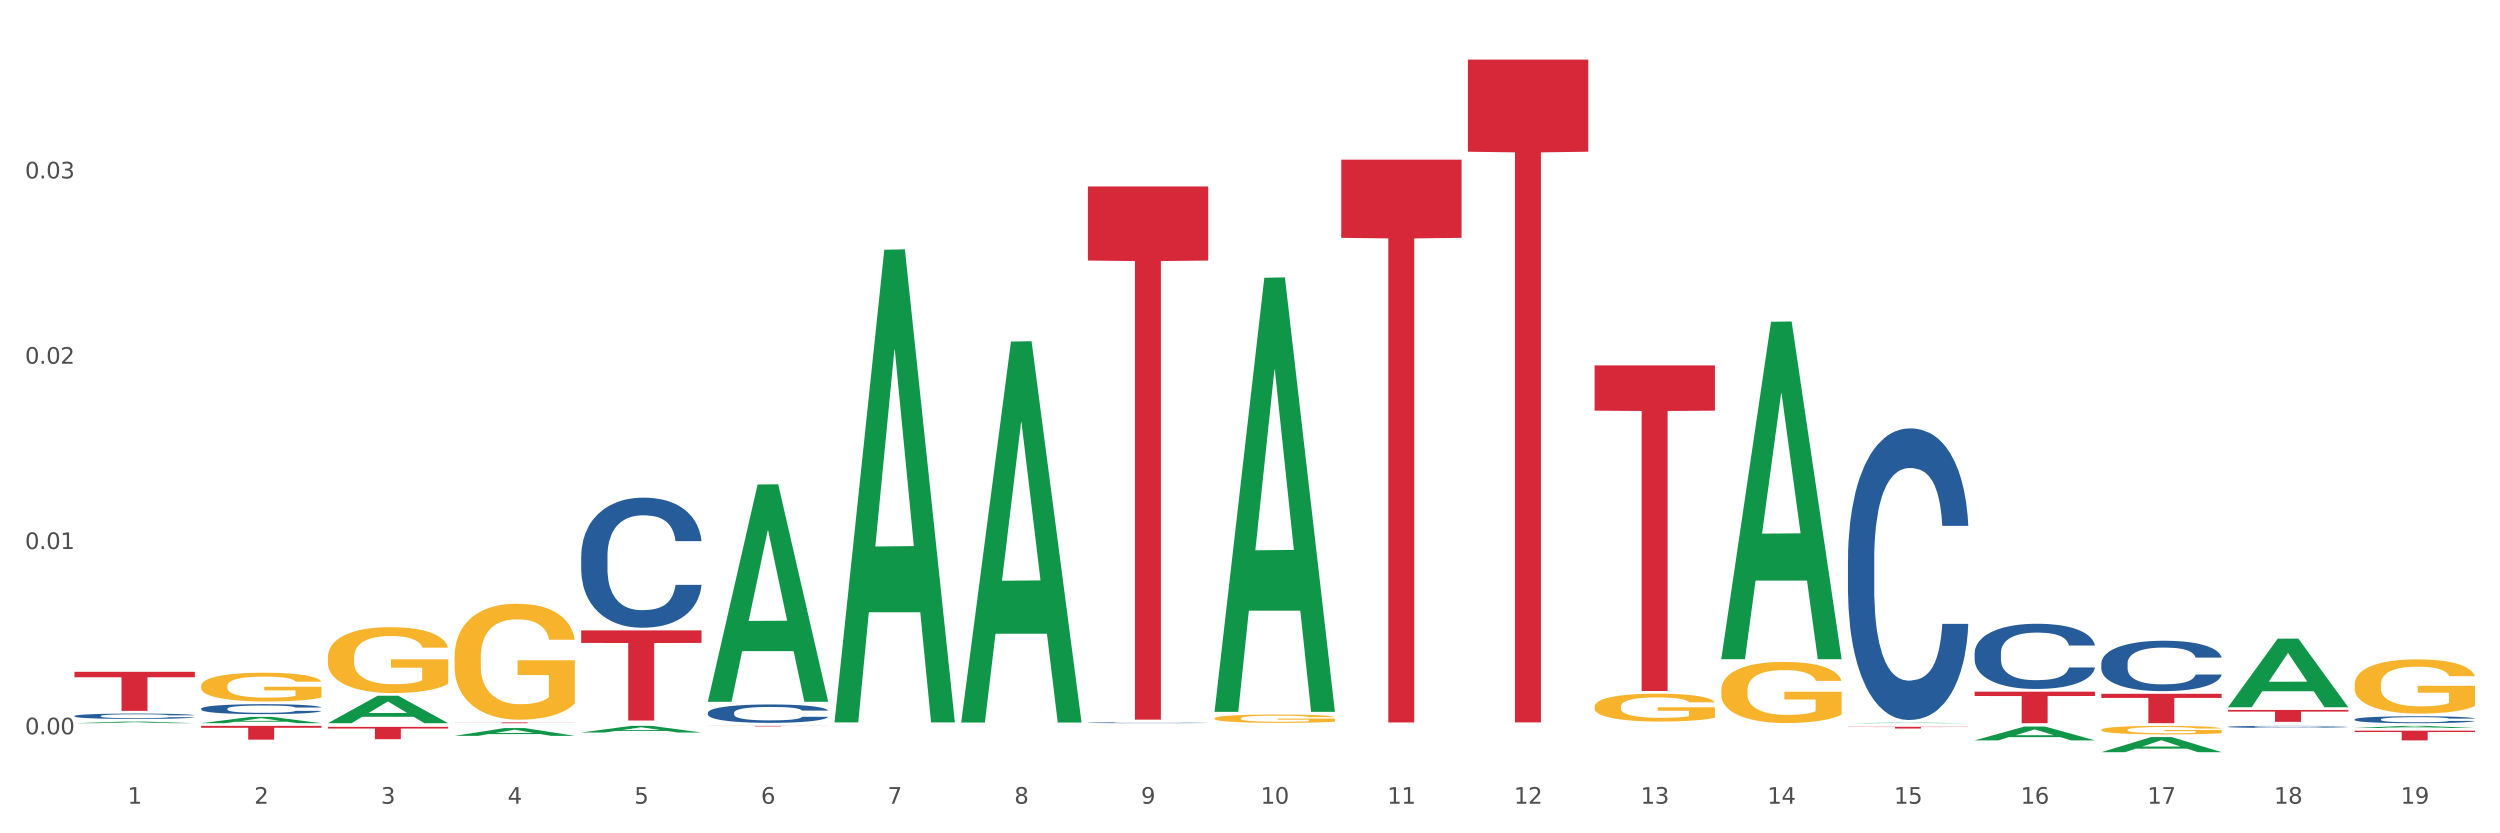 <?xml version="1.0" encoding="utf-8" standalone="no"?>
<!DOCTYPE svg PUBLIC "-//W3C//DTD SVG 1.1//EN"
  "http://www.w3.org/Graphics/SVG/1.1/DTD/svg11.dtd">
<svg xmlns:xlink="http://www.w3.org/1999/xlink" width="1080pt" height="360pt" viewBox="0 0 1080 360" xmlns="http://www.w3.org/2000/svg" version="1.1">
 <rect x="0" y="0" width="1080" height="360" fill="#333333" stroke="none"/>
 <defs>
  <style type="text/css">*{stroke-linejoin: round; stroke-linecap: butt}</style>
 </defs>
 <g id="figure_1">
  <g id="patch_1">
   <path d="M 0 360 
L 1080 360 
L 1080 0 
L 0 0 
z
" style="fill: #ffffff; stroke: #ffffff; stroke-linejoin: miter"/>
  </g>
  <g id="axes_1">
   <g id="matplotlib.axis_1">
    <g id="xtick_1">
     <g id="text_1">
      <!-- 1 -->
      <g style="fill: #4d4d4d" transform="translate(55.115 347.204) scale(0.096 -0.096)">
       <defs>
        <path id="DejaVuSans-31" d="M 794 531 
L 1825 531 
L 1825 4091 
L 703 3866 
L 703 4441 
L 1819 4666 
L 2450 4666 
L 2450 531 
L 3481 531 
L 3481 0 
L 794 0 
L 794 531 
z
" transform="scale(0.016)"/>
       </defs>
       <use xlink:href="#DejaVuSans-31"/>
      </g>
     </g>
    </g>
    <g id="xtick_2">
     <g id="text_2">
      <!-- 2 -->
      <g style="fill: #4d4d4d" transform="translate(109.839 347.204) scale(0.096 -0.096)">
       <defs>
        <path id="DejaVuSans-32" d="M 1228 531 
L 3431 531 
L 3431 0 
L 469 0 
L 469 531 
Q 828 903 1448 1529 
Q 2069 2156 2228 2338 
Q 2531 2678 2651 2914 
Q 2772 3150 2772 3378 
Q 2772 3750 2511 3984 
Q 2250 4219 1831 4219 
Q 1534 4219 1204 4116 
Q 875 4013 500 3803 
L 500 4441 
Q 881 4594 1212 4672 
Q 1544 4750 1819 4750 
Q 2544 4750 2975 4387 
Q 3406 4025 3406 3419 
Q 3406 3131 3298 2873 
Q 3191 2616 2906 2266 
Q 2828 2175 2409 1742 
Q 1991 1309 1228 531 
z
" transform="scale(0.016)"/>
       </defs>
       <use xlink:href="#DejaVuSans-32"/>
      </g>
     </g>
    </g>
    <g id="xtick_3">
     <g id="text_3">
      <!-- 3 -->
      <g style="fill: #4d4d4d" transform="translate(164.564 347.204) scale(0.096 -0.096)">
       <defs>
        <path id="DejaVuSans-33" d="M 2597 2516 
Q 3050 2419 3304 2112 
Q 3559 1806 3559 1356 
Q 3559 666 3084 287 
Q 2609 -91 1734 -91 
Q 1441 -91 1130 -33 
Q 819 25 488 141 
L 488 750 
Q 750 597 1062 519 
Q 1375 441 1716 441 
Q 2309 441 2620 675 
Q 2931 909 2931 1356 
Q 2931 1769 2642 2001 
Q 2353 2234 1838 2234 
L 1294 2234 
L 1294 2753 
L 1863 2753 
Q 2328 2753 2575 2939 
Q 2822 3125 2822 3475 
Q 2822 3834 2567 4026 
Q 2313 4219 1838 4219 
Q 1578 4219 1281 4162 
Q 984 4106 628 3988 
L 628 4550 
Q 988 4650 1302 4700 
Q 1616 4750 1894 4750 
Q 2613 4750 3031 4423 
Q 3450 4097 3450 3541 
Q 3450 3153 3228 2886 
Q 3006 2619 2597 2516 
z
" transform="scale(0.016)"/>
       </defs>
       <use xlink:href="#DejaVuSans-33"/>
      </g>
     </g>
    </g>
    <g id="xtick_4">
     <g id="text_4">
      <!-- 4 -->
      <g style="fill: #4d4d4d" transform="translate(219.288 347.204) scale(0.096 -0.096)">
       <defs>
        <path id="DejaVuSans-34" d="M 2419 4116 
L 825 1625 
L 2419 1625 
L 2419 4116 
z
M 2253 4666 
L 3047 4666 
L 3047 1625 
L 3713 1625 
L 3713 1100 
L 3047 1100 
L 3047 0 
L 2419 0 
L 2419 1100 
L 313 1100 
L 313 1709 
L 2253 4666 
z
" transform="scale(0.016)"/>
       </defs>
       <use xlink:href="#DejaVuSans-34"/>
      </g>
     </g>
    </g>
    <g id="xtick_5">
     <g id="text_5">
      <!-- 5 -->
      <g style="fill: #4d4d4d" transform="translate(274.012 347.204) scale(0.096 -0.096)">
       <defs>
        <path id="DejaVuSans-35" d="M 691 4666 
L 3169 4666 
L 3169 4134 
L 1269 4134 
L 1269 2991 
Q 1406 3038 1543 3061 
Q 1681 3084 1819 3084 
Q 2600 3084 3056 2656 
Q 3513 2228 3513 1497 
Q 3513 744 3044 326 
Q 2575 -91 1722 -91 
Q 1428 -91 1123 -41 
Q 819 9 494 109 
L 494 744 
Q 775 591 1075 516 
Q 1375 441 1709 441 
Q 2250 441 2565 725 
Q 2881 1009 2881 1497 
Q 2881 1984 2565 2268 
Q 2250 2553 1709 2553 
Q 1456 2553 1204 2497 
Q 953 2441 691 2322 
L 691 4666 
z
" transform="scale(0.016)"/>
       </defs>
       <use xlink:href="#DejaVuSans-35"/>
      </g>
     </g>
    </g>
    <g id="xtick_6">
     <g id="text_6">
      <!-- 6 -->
      <g style="fill: #4d4d4d" transform="translate(328.736 347.204) scale(0.096 -0.096)">
       <defs>
        <path id="DejaVuSans-36" d="M 2113 2584 
Q 1688 2584 1439 2293 
Q 1191 2003 1191 1497 
Q 1191 994 1439 701 
Q 1688 409 2113 409 
Q 2538 409 2786 701 
Q 3034 994 3034 1497 
Q 3034 2003 2786 2293 
Q 2538 2584 2113 2584 
z
M 3366 4563 
L 3366 3988 
Q 3128 4100 2886 4159 
Q 2644 4219 2406 4219 
Q 1781 4219 1451 3797 
Q 1122 3375 1075 2522 
Q 1259 2794 1537 2939 
Q 1816 3084 2150 3084 
Q 2853 3084 3261 2657 
Q 3669 2231 3669 1497 
Q 3669 778 3244 343 
Q 2819 -91 2113 -91 
Q 1303 -91 875 529 
Q 447 1150 447 2328 
Q 447 3434 972 4092 
Q 1497 4750 2381 4750 
Q 2619 4750 2861 4703 
Q 3103 4656 3366 4563 
z
" transform="scale(0.016)"/>
       </defs>
       <use xlink:href="#DejaVuSans-36"/>
      </g>
     </g>
    </g>
    <g id="xtick_7">
     <g id="text_7">
      <!-- 7 -->
      <g style="fill: #4d4d4d" transform="translate(383.461 347.204) scale(0.096 -0.096)">
       <defs>
        <path id="DejaVuSans-37" d="M 525 4666 
L 3525 4666 
L 3525 4397 
L 1831 0 
L 1172 0 
L 2766 4134 
L 525 4134 
L 525 4666 
z
" transform="scale(0.016)"/>
       </defs>
       <use xlink:href="#DejaVuSans-37"/>
      </g>
     </g>
    </g>
    <g id="xtick_8">
     <g id="text_8">
      <!-- 8 -->
      <g style="fill: #4d4d4d" transform="translate(438.185 347.204) scale(0.096 -0.096)">
       <defs>
        <path id="DejaVuSans-38" d="M 2034 2216 
Q 1584 2216 1326 1975 
Q 1069 1734 1069 1313 
Q 1069 891 1326 650 
Q 1584 409 2034 409 
Q 2484 409 2743 651 
Q 3003 894 3003 1313 
Q 3003 1734 2745 1975 
Q 2488 2216 2034 2216 
z
M 1403 2484 
Q 997 2584 770 2862 
Q 544 3141 544 3541 
Q 544 4100 942 4425 
Q 1341 4750 2034 4750 
Q 2731 4750 3128 4425 
Q 3525 4100 3525 3541 
Q 3525 3141 3298 2862 
Q 3072 2584 2669 2484 
Q 3125 2378 3379 2068 
Q 3634 1759 3634 1313 
Q 3634 634 3220 271 
Q 2806 -91 2034 -91 
Q 1263 -91 848 271 
Q 434 634 434 1313 
Q 434 1759 690 2068 
Q 947 2378 1403 2484 
z
M 1172 3481 
Q 1172 3119 1398 2916 
Q 1625 2713 2034 2713 
Q 2441 2713 2670 2916 
Q 2900 3119 2900 3481 
Q 2900 3844 2670 4047 
Q 2441 4250 2034 4250 
Q 1625 4250 1398 4047 
Q 1172 3844 1172 3481 
z
" transform="scale(0.016)"/>
       </defs>
       <use xlink:href="#DejaVuSans-38"/>
      </g>
     </g>
    </g>
    <g id="xtick_9">
     <g id="text_9">
      <!-- 9 -->
      <g style="fill: #4d4d4d" transform="translate(492.909 347.204) scale(0.096 -0.096)">
       <defs>
        <path id="DejaVuSans-39" d="M 703 97 
L 703 672 
Q 941 559 1184 500 
Q 1428 441 1663 441 
Q 2288 441 2617 861 
Q 2947 1281 2994 2138 
Q 2813 1869 2534 1725 
Q 2256 1581 1919 1581 
Q 1219 1581 811 2004 
Q 403 2428 403 3163 
Q 403 3881 828 4315 
Q 1253 4750 1959 4750 
Q 2769 4750 3195 4129 
Q 3622 3509 3622 2328 
Q 3622 1225 3098 567 
Q 2575 -91 1691 -91 
Q 1453 -91 1209 -44 
Q 966 3 703 97 
z
M 1959 2075 
Q 2384 2075 2632 2365 
Q 2881 2656 2881 3163 
Q 2881 3666 2632 3958 
Q 2384 4250 1959 4250 
Q 1534 4250 1286 3958 
Q 1038 3666 1038 3163 
Q 1038 2656 1286 2365 
Q 1534 2075 1959 2075 
z
" transform="scale(0.016)"/>
       </defs>
       <use xlink:href="#DejaVuSans-39"/>
      </g>
     </g>
    </g>
    <g id="xtick_10">
     <g id="text_10">
      <!-- 10 -->
      <g style="fill: #4d4d4d" transform="translate(544.58 347.204) scale(0.096 -0.096)">
       <defs>
        <path id="DejaVuSans-30" d="M 2034 4250 
Q 1547 4250 1301 3770 
Q 1056 3291 1056 2328 
Q 1056 1369 1301 889 
Q 1547 409 2034 409 
Q 2525 409 2770 889 
Q 3016 1369 3016 2328 
Q 3016 3291 2770 3770 
Q 2525 4250 2034 4250 
z
M 2034 4750 
Q 2819 4750 3233 4129 
Q 3647 3509 3647 2328 
Q 3647 1150 3233 529 
Q 2819 -91 2034 -91 
Q 1250 -91 836 529 
Q 422 1150 422 2328 
Q 422 3509 836 4129 
Q 1250 4750 2034 4750 
z
" transform="scale(0.016)"/>
       </defs>
       <use xlink:href="#DejaVuSans-31"/>
       <use xlink:href="#DejaVuSans-30" transform="translate(63.623 0)"/>
      </g>
     </g>
    </g>
    <g id="xtick_11">
     <g id="text_11">
      <!-- 11 -->
      <g style="fill: #4d4d4d" transform="translate(599.304 347.204) scale(0.096 -0.096)">
       <use xlink:href="#DejaVuSans-31"/>
       <use xlink:href="#DejaVuSans-31" transform="translate(63.623 0)"/>
      </g>
     </g>
    </g>
    <g id="xtick_12">
     <g id="text_12">
      <!-- 12 -->
      <g style="fill: #4d4d4d" transform="translate(654.028 347.204) scale(0.096 -0.096)">
       <use xlink:href="#DejaVuSans-31"/>
       <use xlink:href="#DejaVuSans-32" transform="translate(63.623 0)"/>
      </g>
     </g>
    </g>
    <g id="xtick_13">
     <g id="text_13">
      <!-- 13 -->
      <g style="fill: #4d4d4d" transform="translate(708.752 347.204) scale(0.096 -0.096)">
       <use xlink:href="#DejaVuSans-31"/>
       <use xlink:href="#DejaVuSans-33" transform="translate(63.623 0)"/>
      </g>
     </g>
    </g>
    <g id="xtick_14">
     <g id="text_14">
      <!-- 14 -->
      <g style="fill: #4d4d4d" transform="translate(763.477 347.204) scale(0.096 -0.096)">
       <use xlink:href="#DejaVuSans-31"/>
       <use xlink:href="#DejaVuSans-34" transform="translate(63.623 0)"/>
      </g>
     </g>
    </g>
    <g id="xtick_15">
     <g id="text_15">
      <!-- 15 -->
      <g style="fill: #4d4d4d" transform="translate(818.201 347.204) scale(0.096 -0.096)">
       <use xlink:href="#DejaVuSans-31"/>
       <use xlink:href="#DejaVuSans-35" transform="translate(63.623 0)"/>
      </g>
     </g>
    </g>
    <g id="xtick_16">
     <g id="text_16">
      <!-- 16 -->
      <g style="fill: #4d4d4d" transform="translate(872.925 347.204) scale(0.096 -0.096)">
       <use xlink:href="#DejaVuSans-31"/>
       <use xlink:href="#DejaVuSans-36" transform="translate(63.623 0)"/>
      </g>
     </g>
    </g>
    <g id="xtick_17">
     <g id="text_17">
      <!-- 17 -->
      <g style="fill: #4d4d4d" transform="translate(927.649 347.204) scale(0.096 -0.096)">
       <use xlink:href="#DejaVuSans-31"/>
       <use xlink:href="#DejaVuSans-37" transform="translate(63.623 0)"/>
      </g>
     </g>
    </g>
    <g id="xtick_18">
     <g id="text_18">
      <!-- 18 -->
      <g style="fill: #4d4d4d" transform="translate(982.374 347.204) scale(0.096 -0.096)">
       <use xlink:href="#DejaVuSans-31"/>
       <use xlink:href="#DejaVuSans-38" transform="translate(63.623 0)"/>
      </g>
     </g>
    </g>
    <g id="xtick_19">
     <g id="text_19">
      <!-- 19 -->
      <g style="fill: #4d4d4d" transform="translate(1037.098 347.204) scale(0.096 -0.096)">
       <use xlink:href="#DejaVuSans-31"/>
       <use xlink:href="#DejaVuSans-39" transform="translate(63.623 0)"/>
      </g>
     </g>
    </g>
    <g id="xtick_20"/>
    <g id="xtick_21"/>
    <g id="xtick_22"/>
    <g id="xtick_23"/>
    <g id="xtick_24"/>
    <g id="xtick_25"/>
    <g id="xtick_26"/>
    <g id="xtick_27"/>
    <g id="xtick_28"/>
    <g id="xtick_29"/>
    <g id="xtick_30"/>
    <g id="xtick_31"/>
    <g id="xtick_32"/>
    <g id="xtick_33"/>
    <g id="xtick_34"/>
    <g id="xtick_35"/>
    <g id="xtick_36"/>
    <g id="xtick_37"/>
   </g>
   <g id="matplotlib.axis_2">
    <g id="ytick_1">
     <g id="text_20">
      <!-- 0.00 -->
      <g style="fill: #4d4d4d" transform="translate(10.8 317.223) scale(0.096 -0.096)">
       <defs>
        <path id="DejaVuSans-2e" d="M 684 794 
L 1344 794 
L 1344 0 
L 684 0 
L 684 794 
z
" transform="scale(0.016)"/>
       </defs>
       <use xlink:href="#DejaVuSans-30"/>
       <use xlink:href="#DejaVuSans-2e" transform="translate(63.623 0)"/>
       <use xlink:href="#DejaVuSans-30" transform="translate(95.41 0)"/>
       <use xlink:href="#DejaVuSans-30" transform="translate(159.033 0)"/>
      </g>
     </g>
    </g>
    <g id="ytick_2">
     <g id="text_21">
      <!-- 0.01 -->
      <g style="fill: #4d4d4d" transform="translate(10.8 237.176) scale(0.096 -0.096)">
       <use xlink:href="#DejaVuSans-30"/>
       <use xlink:href="#DejaVuSans-2e" transform="translate(63.623 0)"/>
       <use xlink:href="#DejaVuSans-30" transform="translate(95.41 0)"/>
       <use xlink:href="#DejaVuSans-31" transform="translate(159.033 0)"/>
      </g>
     </g>
    </g>
    <g id="ytick_3">
     <g id="text_22">
      <!-- 0.02 -->
      <g style="fill: #4d4d4d" transform="translate(10.8 157.128) scale(0.096 -0.096)">
       <use xlink:href="#DejaVuSans-30"/>
       <use xlink:href="#DejaVuSans-2e" transform="translate(63.623 0)"/>
       <use xlink:href="#DejaVuSans-30" transform="translate(95.41 0)"/>
       <use xlink:href="#DejaVuSans-32" transform="translate(159.033 0)"/>
      </g>
     </g>
    </g>
    <g id="ytick_4">
     <g id="text_23">
      <!-- 0.03 -->
      <g style="fill: #4d4d4d" transform="translate(10.8 77.08) scale(0.096 -0.096)">
       <use xlink:href="#DejaVuSans-30"/>
       <use xlink:href="#DejaVuSans-2e" transform="translate(63.623 0)"/>
       <use xlink:href="#DejaVuSans-30" transform="translate(95.41 0)"/>
       <use xlink:href="#DejaVuSans-33" transform="translate(159.033 0)"/>
      </g>
     </g>
    </g>
    <g id="ytick_5"/>
    <g id="ytick_6"/>
    <g id="ytick_7"/>
    <g id="ytick_8"/>
   </g>
   <g id="PolyCollection_1">
    <path d="M 32.175 312.424 
L 32.229 312.423 
L 53.667 311.735 
L 62.564 311.735 
L 84.163 312.425 
L 73.873 312.425 
L 69.21 312.264 
L 47.075 312.264 
L 46.914 312.267 
L 42.412 312.425 
L 32.175 312.425 
L 32.175 312.424 
L 49.862 312.168 
L 66.423 312.168 
L 58.223 311.882 
L 58.115 311.881 
L 58.008 311.883 
L 49.808 312.168 
L 49.862 312.168 
L 32.175 312.424 
z
" clip-path="url(#p77e1676f48)" style="fill: #109648"/>
    <path d="M 251.072 312.425 
L 251.133 312.425 
L 251.133 312.425 
L 251.256 312.425 
L 251.87 312.425 
L 252.791 312.425 
L 253.466 312.425 
L 254.141 312.425 
L 254.939 312.425 
L 255.921 312.425 
L 257.701 312.425 
L 258.806 312.425 
L 260.156 312.425 
L 262.611 312.425 
L 264.391 312.425 
L 266.233 312.425 
L 269.24 312.425 
L 271.204 312.425 
L 273.291 312.425 
L 275.808 312.425 
L 277.711 312.425 
L 281.884 312.425 
L 285.444 312.425 
L 287.163 312.425 
L 289.373 312.425 
L 290.539 312.425 
L 292.442 312.425 
L 294.406 312.425 
L 295.756 312.425 
L 297.782 312.425 
L 299.316 312.425 
L 300.728 312.425 
L 301.464 312.425 
L 302.017 312.425 
L 302.508 312.425 
L 302.999 312.425 
L 291.951 312.425 
L 291.521 312.425 
L 290.846 312.425 
L 289.864 312.425 
L 289.004 312.425 
L 287.531 312.425 
L 286.181 312.425 
L 284.769 312.425 
L 283.051 312.425 
L 281.7 312.425 
L 279.797 312.425 
L 276.053 312.425 
L 273.537 312.425 
L 271.818 312.425 
L 270.713 312.425 
L 269.731 312.425 
L 268.627 312.425 
L 267.338 312.425 
L 266.417 312.425 
L 265.496 312.425 
L 264.76 312.425 
L 264.084 312.425 
L 263.532 312.425 
L 263.102 312.425 
L 262.734 312.425 
L 262.427 312.425 
L 262.427 312.425 
L 262.55 312.425 
L 262.857 312.425 
L 263.225 312.425 
L 263.839 312.425 
L 264.391 312.425 
L 265.435 312.425 
L 266.601 312.425 
L 267.522 312.425 
L 268.442 312.425 
L 270.038 312.425 
L 271.818 312.425 
L 273.353 312.425 
L 275.44 312.425 
L 276.851 312.425 
L 278.079 312.425 
L 281.086 312.425 
L 283.235 312.425 
L 285.629 312.425 
L 287.47 312.425 
L 289.004 312.425 
L 290.723 312.425 
L 291.828 312.425 
L 291.828 312.425 
L 278.324 312.425 
L 278.324 312.425 
L 303.06 312.425 
L 303.06 312.425 
L 302.017 312.425 
L 300.851 312.425 
L 299.623 312.425 
L 297.782 312.425 
L 295.572 312.425 
L 293.608 312.425 
L 291.521 312.425 
L 289.066 312.425 
L 285.874 312.425 
L 283.91 312.425 
L 281.455 312.425 
L 278.57 312.425 
L 276.053 312.425 
L 273.598 312.425 
L 271.02 312.425 
L 268.504 312.425 
L 266.601 312.425 
L 264.698 312.425 
L 262.673 312.425 
L 261.077 312.425 
L 259.849 312.425 
L 258.499 312.425 
L 257.026 312.425 
L 255.921 312.425 
L 254.939 312.425 
L 253.896 312.425 
L 253.159 312.425 
L 252.422 312.425 
L 251.993 312.425 
L 251.502 312.425 
L 251.133 312.425 
L 251.072 312.425 
z
" clip-path="url(#p77e1676f48)" style="fill: #f7b32b"/>
    <path d="M 524.693 310.34 
L 524.755 310.336 
L 524.755 310.218 
L 524.878 310.116 
L 525.491 309.87 
L 526.412 309.666 
L 527.087 309.557 
L 527.762 309.469 
L 528.56 309.38 
L 529.542 309.288 
L 531.322 309.153 
L 532.427 309.084 
L 533.778 309.012 
L 536.233 308.907 
L 538.013 308.848 
L 539.854 308.798 
L 542.862 308.739 
L 544.826 308.713 
L 546.913 308.693 
L 549.429 308.68 
L 551.332 308.677 
L 555.506 308.687 
L 559.066 308.716 
L 560.784 308.739 
L 562.994 308.779 
L 564.16 308.805 
L 566.063 308.857 
L 568.027 308.926 
L 569.377 308.986 
L 571.403 309.097 
L 572.937 309.209 
L 574.349 309.347 
L 575.086 309.442 
L 575.638 309.531 
L 576.129 309.633 
L 576.62 309.794 
L 565.572 309.794 
L 565.142 309.679 
L 564.467 309.571 
L 563.485 309.465 
L 562.626 309.4 
L 561.153 309.318 
L 559.802 309.265 
L 558.391 309.226 
L 556.672 309.193 
L 555.322 309.176 
L 553.419 309.163 
L 549.675 309.166 
L 547.158 309.193 
L 545.44 309.226 
L 544.335 309.255 
L 543.353 309.288 
L 542.248 309.334 
L 540.959 309.403 
L 540.038 309.465 
L 539.118 309.544 
L 538.381 309.623 
L 537.706 309.715 
L 537.153 309.814 
L 536.724 309.916 
L 536.355 310.041 
L 536.049 310.248 
L 536.049 310.698 
L 536.171 310.8 
L 536.478 310.935 
L 536.847 311.036 
L 537.46 311.158 
L 538.013 311.24 
L 539.056 311.359 
L 540.222 311.457 
L 541.143 311.52 
L 542.064 311.572 
L 543.66 311.644 
L 545.44 311.704 
L 546.974 311.74 
L 549.061 311.773 
L 550.473 311.786 
L 551.7 311.792 
L 554.708 311.792 
L 556.856 311.782 
L 559.25 311.759 
L 561.091 311.73 
L 562.626 311.694 
L 564.344 311.635 
L 565.449 311.579 
L 565.449 310.892 
L 551.946 310.889 
L 551.946 310.432 
L 576.682 310.432 
L 576.682 311.773 
L 575.638 311.842 
L 574.472 311.904 
L 573.244 311.96 
L 571.403 312.029 
L 569.193 312.095 
L 567.229 312.141 
L 565.142 312.18 
L 562.687 312.216 
L 559.495 312.249 
L 557.531 312.262 
L 555.076 312.272 
L 552.191 312.275 
L 549.675 312.269 
L 547.22 312.252 
L 544.642 312.223 
L 542.125 312.18 
L 540.222 312.137 
L 538.32 312.085 
L 536.294 312.016 
L 534.698 311.95 
L 533.471 311.891 
L 532.12 311.815 
L 530.647 311.717 
L 529.542 311.628 
L 528.56 311.536 
L 527.517 311.418 
L 526.78 311.316 
L 526.044 311.188 
L 525.614 311.092 
L 525.123 310.944 
L 524.755 310.737 
L 524.693 310.34 
z
" clip-path="url(#p77e1676f48)" style="fill: #f7b32b"/>
    <path d="M 688.866 305.233 
L 688.928 305.222 
L 688.928 304.826 
L 689.05 304.485 
L 689.664 303.659 
L 690.585 302.977 
L 691.26 302.614 
L 691.935 302.317 
L 692.733 302.019 
L 693.715 301.711 
L 695.495 301.26 
L 696.6 301.029 
L 697.95 300.787 
L 700.406 300.435 
L 702.186 300.237 
L 704.027 300.071 
L 707.034 299.873 
L 708.999 299.785 
L 711.086 299.719 
L 713.602 299.675 
L 715.505 299.664 
L 719.679 299.697 
L 723.239 299.796 
L 724.957 299.873 
L 727.167 300.005 
L 728.333 300.093 
L 730.236 300.27 
L 732.2 300.501 
L 733.55 300.699 
L 735.576 301.073 
L 737.11 301.447 
L 738.522 301.909 
L 739.258 302.229 
L 739.811 302.526 
L 740.302 302.867 
L 740.793 303.406 
L 729.745 303.406 
L 729.315 303.021 
L 728.64 302.658 
L 727.658 302.306 
L 726.799 302.085 
L 725.325 301.81 
L 723.975 301.634 
L 722.563 301.502 
L 720.845 301.392 
L 719.494 301.337 
L 717.592 301.293 
L 713.848 301.304 
L 711.331 301.392 
L 709.612 301.502 
L 708.508 301.601 
L 707.526 301.711 
L 706.421 301.865 
L 705.132 302.096 
L 704.211 302.306 
L 703.29 302.57 
L 702.554 302.834 
L 701.879 303.142 
L 701.326 303.472 
L 700.897 303.813 
L 700.528 304.232 
L 700.221 304.925 
L 700.221 306.433 
L 700.344 306.774 
L 700.651 307.225 
L 701.019 307.566 
L 701.633 307.974 
L 702.186 308.249 
L 703.229 308.645 
L 704.395 308.975 
L 705.316 309.184 
L 706.237 309.36 
L 707.832 309.602 
L 709.612 309.801 
L 711.147 309.922 
L 713.234 310.032 
L 714.645 310.076 
L 715.873 310.098 
L 718.881 310.098 
L 721.029 310.065 
L 723.423 309.988 
L 725.264 309.889 
L 726.799 309.768 
L 728.517 309.569 
L 729.622 309.382 
L 729.622 307.082 
L 716.119 307.071 
L 716.119 305.541 
L 740.854 305.541 
L 740.854 310.032 
L 739.811 310.263 
L 738.645 310.472 
L 737.417 310.659 
L 735.576 310.89 
L 733.366 311.11 
L 731.402 311.264 
L 729.315 311.396 
L 726.86 311.517 
L 723.668 311.627 
L 721.704 311.672 
L 719.249 311.705 
L 716.364 311.716 
L 713.848 311.694 
L 711.392 311.638 
L 708.814 311.539 
L 706.298 311.396 
L 704.395 311.253 
L 702.492 311.077 
L 700.467 310.846 
L 698.871 310.626 
L 697.643 310.428 
L 696.293 310.175 
L 694.82 309.845 
L 693.715 309.547 
L 692.733 309.239 
L 691.69 308.843 
L 690.953 308.502 
L 690.217 308.073 
L 689.787 307.753 
L 689.296 307.258 
L 688.928 306.565 
L 688.866 305.233 
z
" clip-path="url(#p77e1676f48)" style="fill: #f7b32b"/>
    <path d="M 743.591 298.148 
L 743.652 298.124 
L 743.652 297.255 
L 743.775 296.507 
L 744.388 294.698 
L 745.309 293.202 
L 745.984 292.405 
L 746.66 291.754 
L 747.457 291.102 
L 748.44 290.427 
L 750.22 289.437 
L 751.324 288.931 
L 752.675 288.4 
L 755.13 287.628 
L 756.91 287.193 
L 758.751 286.831 
L 761.759 286.397 
L 763.723 286.204 
L 765.81 286.059 
L 768.326 285.963 
L 770.229 285.938 
L 774.403 286.011 
L 777.963 286.228 
L 779.681 286.397 
L 781.891 286.686 
L 783.057 286.879 
L 784.96 287.266 
L 786.924 287.772 
L 788.275 288.207 
L 790.3 289.027 
L 791.835 289.847 
L 793.246 290.861 
L 793.983 291.561 
L 794.535 292.212 
L 795.026 292.96 
L 795.517 294.143 
L 784.469 294.143 
L 784.039 293.298 
L 783.364 292.502 
L 782.382 291.73 
L 781.523 291.247 
L 780.05 290.644 
L 778.699 290.258 
L 777.288 289.968 
L 775.569 289.727 
L 774.219 289.606 
L 772.316 289.51 
L 768.572 289.534 
L 766.055 289.727 
L 764.337 289.968 
L 763.232 290.185 
L 762.25 290.427 
L 761.145 290.764 
L 759.856 291.271 
L 758.935 291.73 
L 758.015 292.309 
L 757.278 292.888 
L 756.603 293.563 
L 756.051 294.287 
L 755.621 295.035 
L 755.253 295.952 
L 754.946 297.473 
L 754.946 300.778 
L 755.068 301.526 
L 755.375 302.516 
L 755.744 303.264 
L 756.357 304.157 
L 756.91 304.76 
L 757.953 305.628 
L 759.119 306.352 
L 760.04 306.811 
L 760.961 307.197 
L 762.557 307.728 
L 764.337 308.162 
L 765.871 308.428 
L 767.958 308.669 
L 769.37 308.765 
L 770.597 308.814 
L 773.605 308.814 
L 775.753 308.741 
L 778.147 308.572 
L 779.988 308.355 
L 781.523 308.09 
L 783.241 307.655 
L 784.346 307.245 
L 784.346 302.202 
L 770.843 302.178 
L 770.843 298.824 
L 795.579 298.824 
L 795.579 308.669 
L 794.535 309.176 
L 793.369 309.634 
L 792.141 310.044 
L 790.3 310.551 
L 788.09 311.034 
L 786.126 311.371 
L 784.039 311.661 
L 781.584 311.926 
L 778.392 312.168 
L 776.428 312.264 
L 773.973 312.337 
L 771.088 312.361 
L 768.572 312.312 
L 766.117 312.192 
L 763.539 311.975 
L 761.022 311.661 
L 759.119 311.347 
L 757.217 310.961 
L 755.191 310.454 
L 753.595 309.972 
L 752.368 309.538 
L 751.017 308.983 
L 749.544 308.259 
L 748.44 307.607 
L 747.457 306.931 
L 746.414 306.063 
L 745.677 305.315 
L 744.941 304.374 
L 744.511 303.674 
L 744.02 302.588 
L 743.652 301.068 
L 743.591 298.148 
z
" clip-path="url(#p77e1676f48)" style="fill: #f7b32b"/>
    <path d="M 907.763 315.277 
L 907.825 315.274 
L 907.825 315.153 
L 907.948 315.049 
L 908.561 314.796 
L 909.482 314.588 
L 910.157 314.477 
L 910.832 314.386 
L 911.63 314.296 
L 912.612 314.201 
L 914.392 314.064 
L 915.497 313.993 
L 916.847 313.919 
L 919.303 313.811 
L 921.083 313.751 
L 922.924 313.7 
L 925.932 313.64 
L 927.896 313.613 
L 929.983 313.593 
L 932.499 313.579 
L 934.402 313.576 
L 938.576 313.586 
L 942.136 313.616 
L 943.854 313.64 
L 946.064 313.68 
L 947.23 313.707 
L 949.133 313.761 
L 951.097 313.832 
L 952.447 313.892 
L 954.473 314.006 
L 956.007 314.121 
L 957.419 314.262 
L 958.156 314.359 
L 958.708 314.45 
L 959.199 314.554 
L 959.69 314.719 
L 948.642 314.719 
L 948.212 314.601 
L 947.537 314.49 
L 946.555 314.383 
L 945.696 314.316 
L 944.223 314.232 
L 942.872 314.178 
L 941.46 314.137 
L 939.742 314.104 
L 938.392 314.087 
L 936.489 314.074 
L 932.745 314.077 
L 930.228 314.104 
L 928.51 314.137 
L 927.405 314.168 
L 926.423 314.201 
L 925.318 314.248 
L 924.029 314.319 
L 923.108 314.383 
L 922.187 314.464 
L 921.451 314.544 
L 920.776 314.638 
L 920.223 314.739 
L 919.794 314.843 
L 919.425 314.971 
L 919.119 315.183 
L 919.119 315.644 
L 919.241 315.748 
L 919.548 315.886 
L 919.916 315.99 
L 920.53 316.114 
L 921.083 316.198 
L 922.126 316.319 
L 923.292 316.42 
L 924.213 316.484 
L 925.134 316.538 
L 926.73 316.612 
L 928.51 316.672 
L 930.044 316.709 
L 932.131 316.743 
L 933.543 316.756 
L 934.77 316.763 
L 937.778 316.763 
L 939.926 316.753 
L 942.32 316.729 
L 944.161 316.699 
L 945.696 316.662 
L 947.414 316.602 
L 948.519 316.545 
L 948.519 315.842 
L 935.016 315.839 
L 935.016 315.371 
L 959.751 315.371 
L 959.751 316.743 
L 958.708 316.814 
L 957.542 316.877 
L 956.314 316.935 
L 954.473 317.005 
L 952.263 317.072 
L 950.299 317.119 
L 948.212 317.16 
L 945.757 317.197 
L 942.565 317.23 
L 940.601 317.244 
L 938.146 317.254 
L 935.261 317.257 
L 932.745 317.251 
L 930.29 317.234 
L 927.712 317.204 
L 925.195 317.16 
L 923.292 317.116 
L 921.39 317.062 
L 919.364 316.992 
L 917.768 316.924 
L 916.541 316.864 
L 915.19 316.787 
L 913.717 316.686 
L 912.612 316.595 
L 911.63 316.501 
L 910.587 316.38 
L 909.85 316.276 
L 909.114 316.145 
L 908.684 316.047 
L 908.193 315.896 
L 907.825 315.684 
L 907.763 315.277 
z
" clip-path="url(#p77e1676f48)" style="fill: #f7b32b"/>
    <path d="M 1017.212 315.651 
L 1069.2 315.651 
L 1069.2 316.236 
L 1048.75 316.24 
L 1048.75 319.861 
L 1037.539 319.861 
L 1037.539 316.24 
L 1017.212 316.236 
L 1017.212 315.655 
L 1017.212 315.651 
z
" clip-path="url(#p77e1676f48)" style="fill: #d62839"/>
    <path d="M 962.488 306.698 
L 1014.476 306.698 
L 1014.476 307.414 
L 994.025 307.419 
L 994.025 311.849 
L 982.815 311.849 
L 982.815 307.419 
L 962.488 307.414 
L 962.488 306.703 
L 962.488 306.698 
z
" clip-path="url(#p77e1676f48)" style="fill: #d62839"/>
    <path d="M 907.763 299.731 
L 959.751 299.731 
L 959.751 301.495 
L 939.301 301.507 
L 939.301 312.425 
L 928.09 312.425 
L 928.09 301.507 
L 907.763 301.495 
L 907.763 299.743 
L 907.763 299.731 
z
" clip-path="url(#p77e1676f48)" style="fill: #d62839"/>
    <path d="M 853.039 298.787 
L 905.027 298.787 
L 905.027 300.682 
L 884.577 300.695 
L 884.577 312.425 
L 873.366 312.425 
L 873.366 300.695 
L 853.039 300.682 
L 853.039 298.799 
L 853.039 298.787 
z
" clip-path="url(#p77e1676f48)" style="fill: #d62839"/>
    <path d="M 798.315 313.975 
L 850.303 313.975 
L 850.303 314.078 
L 829.853 314.079 
L 829.853 314.718 
L 818.642 314.718 
L 818.642 314.079 
L 798.315 314.078 
L 798.315 313.976 
L 798.315 313.975 
z
" clip-path="url(#p77e1676f48)" style="fill: #d62839"/>
    <path d="M 688.866 157.863 
L 740.854 157.863 
L 740.854 177.408 
L 720.404 177.54 
L 720.404 298.513 
L 709.193 298.513 
L 709.193 177.54 
L 688.866 177.408 
L 688.866 157.995 
L 688.866 157.863 
z
" clip-path="url(#p77e1676f48)" style="fill: #d62839"/>
    <path d="M 634.142 25.759 
L 686.13 25.759 
L 686.13 65.548 
L 665.68 65.817 
L 665.68 312.075 
L 654.469 312.075 
L 654.469 65.817 
L 634.142 65.548 
L 634.142 26.028 
L 634.142 25.759 
z
" clip-path="url(#p77e1676f48)" style="fill: #d62839"/>
    <path d="M 579.418 68.967 
L 631.406 68.967 
L 631.406 102.755 
L 610.956 102.984 
L 610.956 312.105 
L 599.745 312.105 
L 599.745 102.984 
L 579.418 102.755 
L 579.418 69.195 
L 579.418 68.967 
z
" clip-path="url(#p77e1676f48)" style="fill: #d62839"/>
    <path d="M 86.899 296.36 
L 86.961 296.349 
L 86.961 295.94 
L 87.083 295.588 
L 87.697 294.737 
L 88.618 294.033 
L 89.293 293.659 
L 89.968 293.352 
L 90.766 293.046 
L 91.748 292.728 
L 93.528 292.263 
L 94.633 292.024 
L 95.983 291.775 
L 98.439 291.411 
L 100.219 291.207 
L 102.06 291.037 
L 105.067 290.832 
L 107.032 290.742 
L 109.118 290.673 
L 111.635 290.628 
L 113.538 290.617 
L 117.712 290.651 
L 121.272 290.753 
L 122.99 290.832 
L 125.2 290.969 
L 126.366 291.059 
L 128.269 291.241 
L 130.233 291.479 
L 131.583 291.684 
L 133.609 292.07 
L 135.143 292.456 
L 136.555 292.932 
L 137.291 293.261 
L 137.844 293.568 
L 138.335 293.92 
L 138.826 294.476 
L 127.778 294.476 
L 127.348 294.079 
L 126.673 293.704 
L 125.691 293.341 
L 124.832 293.114 
L 123.358 292.83 
L 122.008 292.649 
L 120.596 292.512 
L 118.878 292.399 
L 117.527 292.342 
L 115.625 292.297 
L 111.881 292.308 
L 109.364 292.399 
L 107.645 292.512 
L 106.541 292.614 
L 105.559 292.728 
L 104.454 292.887 
L 103.165 293.125 
L 102.244 293.341 
L 101.323 293.613 
L 100.587 293.886 
L 99.912 294.204 
L 99.359 294.544 
L 98.93 294.896 
L 98.561 295.327 
L 98.254 296.043 
L 98.254 297.598 
L 98.377 297.949 
L 98.684 298.415 
L 99.052 298.767 
L 99.666 299.187 
L 100.219 299.471 
L 101.262 299.879 
L 102.428 300.22 
L 103.349 300.435 
L 104.27 300.617 
L 105.865 300.867 
L 107.645 301.071 
L 109.18 301.196 
L 111.267 301.309 
L 112.678 301.355 
L 113.906 301.378 
L 116.914 301.378 
L 119.062 301.343 
L 121.456 301.264 
L 123.297 301.162 
L 124.832 301.037 
L 126.55 300.833 
L 127.655 300.64 
L 127.655 298.267 
L 114.152 298.256 
L 114.152 296.678 
L 138.887 296.678 
L 138.887 301.309 
L 137.844 301.548 
L 136.678 301.763 
L 135.45 301.956 
L 133.609 302.195 
L 131.399 302.422 
L 129.435 302.581 
L 127.348 302.717 
L 124.893 302.842 
L 121.701 302.955 
L 119.737 303.001 
L 117.282 303.035 
L 114.397 303.046 
L 111.881 303.023 
L 109.425 302.967 
L 106.847 302.864 
L 104.331 302.717 
L 102.428 302.569 
L 100.525 302.388 
L 98.5 302.149 
L 96.904 301.922 
L 95.676 301.718 
L 94.326 301.457 
L 92.853 301.116 
L 91.748 300.81 
L 90.766 300.492 
L 89.723 300.083 
L 88.986 299.732 
L 88.25 299.289 
L 87.82 298.96 
L 87.329 298.449 
L 86.961 297.734 
L 86.899 296.36 
z
" clip-path="url(#p77e1676f48)" style="fill: #f7b32b"/>
    <path d="M 469.969 80.548 
L 521.957 80.548 
L 521.957 112.56 
L 501.507 112.776 
L 501.507 310.903 
L 490.296 310.903 
L 490.296 112.776 
L 469.969 112.56 
L 469.969 80.764 
L 469.969 80.548 
z
" clip-path="url(#p77e1676f48)" style="fill: #d62839"/>
    <path d="M 305.796 313.576 
L 357.784 313.576 
L 357.784 313.61 
L 337.334 313.61 
L 337.334 313.817 
L 326.123 313.817 
L 326.123 313.61 
L 305.796 313.61 
L 305.796 313.576 
L 305.796 313.576 
z
" clip-path="url(#p77e1676f48)" style="fill: #d62839"/>
    <path d="M 251.072 272.333 
L 303.06 272.333 
L 303.06 277.744 
L 282.61 277.781 
L 282.61 311.273 
L 271.399 311.273 
L 271.399 277.781 
L 251.072 277.744 
L 251.072 272.37 
L 251.072 272.333 
z
" clip-path="url(#p77e1676f48)" style="fill: #d62839"/>
    <path d="M 1017.212 310.77 
L 1017.273 310.767 
L 1017.273 310.69 
L 1017.458 310.586 
L 1018.134 310.394 
L 1018.994 310.249 
L 1020.469 310.079 
L 1021.268 310.007 
L 1022.312 309.928 
L 1024.463 309.799 
L 1026.921 309.689 
L 1028.642 309.628 
L 1029.932 309.59 
L 1032.821 309.521 
L 1034.48 309.491 
L 1036.2 309.467 
L 1037.675 309.45 
L 1040.133 309.431 
L 1042.1 309.423 
L 1044.374 309.42 
L 1046.279 309.423 
L 1048.798 309.434 
L 1052.485 309.467 
L 1053.899 309.486 
L 1055.804 309.519 
L 1057.77 309.563 
L 1059.368 309.607 
L 1061.211 309.67 
L 1063.116 309.752 
L 1064.96 309.856 
L 1066.25 309.952 
L 1067.295 310.054 
L 1068.217 310.177 
L 1068.893 310.312 
L 1069.2 310.424 
L 1057.954 310.424 
L 1057.647 310.323 
L 1057.033 310.213 
L 1056.418 310.139 
L 1055.742 310.079 
L 1054.697 310.01 
L 1053.776 309.966 
L 1052.239 309.914 
L 1050.826 309.881 
L 1049.658 309.862 
L 1048.245 309.845 
L 1045.234 309.829 
L 1043.083 309.829 
L 1041.731 309.834 
L 1040.072 309.848 
L 1038.659 309.867 
L 1036.999 309.9 
L 1035.709 309.936 
L 1034.418 309.982 
L 1033.681 310.015 
L 1032.575 310.076 
L 1031.837 310.125 
L 1030.854 310.21 
L 1030.301 310.271 
L 1029.318 310.427 
L 1028.888 310.542 
L 1028.703 310.622 
L 1028.58 310.71 
L 1028.58 311.138 
L 1028.949 311.33 
L 1029.256 311.412 
L 1029.748 311.506 
L 1030.67 311.626 
L 1032.022 311.744 
L 1033.435 311.829 
L 1034.603 311.881 
L 1035.709 311.92 
L 1036.815 311.95 
L 1038.167 311.978 
L 1039.273 311.994 
L 1040.932 312.01 
L 1042.899 312.019 
L 1044.435 312.019 
L 1047.569 312.005 
L 1048.982 311.991 
L 1050.334 311.972 
L 1051.809 311.942 
L 1052.977 311.909 
L 1053.653 311.884 
L 1054.759 311.832 
L 1055.619 311.777 
L 1056.357 311.714 
L 1056.848 311.659 
L 1057.401 311.577 
L 1057.831 311.484 
L 1057.954 311.434 
L 1069.2 311.434 
L 1068.954 311.533 
L 1068.524 311.629 
L 1067.664 311.758 
L 1066.988 311.832 
L 1065.943 311.923 
L 1064.837 311.999 
L 1063.301 312.085 
L 1061.887 312.148 
L 1060.412 312.203 
L 1058.815 312.252 
L 1055.926 312.321 
L 1054.882 312.34 
L 1052.67 312.373 
L 1050.949 312.392 
L 1048.429 312.411 
L 1045.848 312.422 
L 1043.145 312.425 
L 1040.748 312.419 
L 1038.105 312.403 
L 1036.446 312.386 
L 1034.603 312.362 
L 1032.452 312.323 
L 1030.424 312.277 
L 1028.519 312.222 
L 1026.737 312.159 
L 1025.078 312.087 
L 1022.927 311.969 
L 1021.329 311.854 
L 1020.162 311.747 
L 1019.363 311.656 
L 1018.564 311.541 
L 1018.134 311.462 
L 1017.458 311.27 
L 1017.212 311.091 
L 1017.212 310.77 
z
" clip-path="url(#p77e1676f48)" style="fill: #255c99"/>
    <path d="M 962.488 313.975 
L 962.549 313.974 
L 962.549 313.951 
L 962.733 313.92 
L 963.409 313.864 
L 964.27 313.821 
L 965.745 313.771 
L 966.543 313.749 
L 967.588 313.726 
L 969.739 313.688 
L 972.197 313.655 
L 973.918 313.638 
L 975.208 313.626 
L 978.096 313.606 
L 979.756 313.597 
L 981.476 313.59 
L 982.951 313.585 
L 985.409 313.579 
L 987.376 313.577 
L 989.649 313.576 
L 991.554 313.577 
L 994.074 313.58 
L 997.761 313.59 
L 999.174 313.596 
L 1001.079 313.605 
L 1003.046 313.618 
L 1004.643 313.631 
L 1006.487 313.65 
L 1008.392 313.674 
L 1010.236 313.705 
L 1011.526 313.733 
L 1012.571 313.763 
L 1013.492 313.8 
L 1014.168 313.839 
L 1014.476 313.873 
L 1003.23 313.873 
L 1002.923 313.843 
L 1002.308 313.81 
L 1001.694 313.788 
L 1001.018 313.771 
L 999.973 313.75 
L 999.051 313.737 
L 997.515 313.722 
L 996.102 313.712 
L 994.934 313.707 
L 993.521 313.702 
L 990.51 313.697 
L 988.359 313.697 
L 987.007 313.698 
L 985.348 313.702 
L 983.934 313.708 
L 982.275 313.718 
L 980.985 313.728 
L 979.694 313.742 
L 978.957 313.752 
L 977.851 313.77 
L 977.113 313.784 
L 976.13 313.809 
L 975.577 313.827 
L 974.594 313.873 
L 974.163 313.907 
L 973.979 313.931 
L 973.856 313.957 
L 973.856 314.083 
L 974.225 314.14 
L 974.532 314.164 
L 975.024 314.192 
L 975.946 314.227 
L 977.298 314.262 
L 978.711 314.287 
L 979.878 314.303 
L 980.985 314.314 
L 982.091 314.323 
L 983.443 314.331 
L 984.549 314.336 
L 986.208 314.341 
L 988.174 314.343 
L 989.711 314.343 
L 992.845 314.339 
L 994.258 314.335 
L 995.61 314.33 
L 997.085 314.321 
L 998.253 314.311 
L 998.928 314.304 
L 1000.035 314.288 
L 1000.895 314.272 
L 1001.632 314.253 
L 1002.124 314.237 
L 1002.677 314.213 
L 1003.107 314.185 
L 1003.23 314.171 
L 1014.476 314.171 
L 1014.23 314.2 
L 1013.8 314.228 
L 1012.939 314.266 
L 1012.263 314.288 
L 1011.219 314.315 
L 1010.113 314.338 
L 1008.576 314.363 
L 1007.163 314.381 
L 1005.688 314.398 
L 1004.09 314.412 
L 1001.202 314.432 
L 1000.158 314.438 
L 997.945 314.448 
L 996.225 314.454 
L 993.705 314.459 
L 991.124 314.462 
L 988.42 314.463 
L 986.024 314.462 
L 983.381 314.457 
L 981.722 314.452 
L 979.878 314.445 
L 977.728 314.433 
L 975.7 314.419 
L 973.795 314.403 
L 972.013 314.385 
L 970.353 314.364 
L 968.203 314.329 
L 966.605 314.295 
L 965.437 314.263 
L 964.638 314.236 
L 963.84 314.202 
L 963.409 314.179 
L 962.733 314.122 
L 962.488 314.069 
L 962.488 313.975 
z
" clip-path="url(#p77e1676f48)" style="fill: #255c99"/>
    <path d="M 907.763 286.584 
L 907.825 286.565 
L 907.825 286.008 
L 908.009 285.252 
L 908.685 283.859 
L 909.545 282.805 
L 911.02 281.571 
L 911.819 281.054 
L 912.864 280.477 
L 915.015 279.542 
L 917.473 278.747 
L 919.193 278.309 
L 920.484 278.03 
L 923.372 277.533 
L 925.031 277.314 
L 926.752 277.135 
L 928.227 277.016 
L 930.685 276.877 
L 932.651 276.817 
L 934.925 276.797 
L 936.83 276.817 
L 939.35 276.896 
L 943.037 277.135 
L 944.45 277.274 
L 946.355 277.513 
L 948.321 277.831 
L 949.919 278.15 
L 951.763 278.607 
L 953.668 279.204 
L 955.511 279.96 
L 956.802 280.656 
L 957.846 281.392 
L 958.768 282.287 
L 959.444 283.262 
L 959.751 284.078 
L 948.506 284.078 
L 948.199 283.342 
L 947.584 282.546 
L 946.97 282.009 
L 946.294 281.571 
L 945.249 281.074 
L 944.327 280.756 
L 942.791 280.378 
L 941.377 280.139 
L 940.21 280 
L 938.796 279.88 
L 935.785 279.761 
L 933.635 279.761 
L 932.283 279.801 
L 930.623 279.9 
L 929.21 280.04 
L 927.551 280.278 
L 926.26 280.537 
L 924.97 280.875 
L 924.232 281.114 
L 923.126 281.551 
L 922.389 281.91 
L 921.406 282.526 
L 920.853 282.964 
L 919.869 284.098 
L 919.439 284.933 
L 919.255 285.51 
L 919.132 286.147 
L 919.132 289.25 
L 919.501 290.643 
L 919.808 291.239 
L 920.3 291.916 
L 921.221 292.791 
L 922.573 293.646 
L 923.987 294.263 
L 925.154 294.641 
L 926.26 294.92 
L 927.366 295.138 
L 928.718 295.337 
L 929.825 295.457 
L 931.484 295.576 
L 933.45 295.636 
L 934.986 295.636 
L 938.12 295.536 
L 939.534 295.437 
L 940.886 295.298 
L 942.361 295.079 
L 943.528 294.84 
L 944.204 294.661 
L 945.31 294.283 
L 946.171 293.885 
L 946.908 293.428 
L 947.4 293.03 
L 947.953 292.433 
L 948.383 291.757 
L 948.506 291.399 
L 959.751 291.399 
L 959.506 292.115 
L 959.075 292.811 
L 958.215 293.746 
L 957.539 294.283 
L 956.495 294.94 
L 955.388 295.497 
L 953.852 296.113 
L 952.439 296.571 
L 950.964 296.969 
L 949.366 297.327 
L 946.478 297.824 
L 945.433 297.963 
L 943.221 298.202 
L 941.5 298.341 
L 938.981 298.481 
L 936.4 298.56 
L 933.696 298.58 
L 931.299 298.54 
L 928.657 298.421 
L 926.998 298.301 
L 925.154 298.122 
L 923.003 297.844 
L 920.975 297.506 
L 919.07 297.108 
L 917.288 296.65 
L 915.629 296.133 
L 913.478 295.278 
L 911.881 294.442 
L 910.713 293.666 
L 909.914 293.01 
L 909.115 292.174 
L 908.685 291.597 
L 908.009 290.205 
L 907.763 288.912 
L 907.763 286.584 
z
" clip-path="url(#p77e1676f48)" style="fill: #255c99"/>
    <path d="M 853.039 282.121 
L 853.101 282.096 
L 853.101 281.375 
L 853.285 280.397 
L 853.961 278.597 
L 854.821 277.233 
L 856.296 275.638 
L 857.095 274.969 
L 858.14 274.223 
L 860.29 273.014 
L 862.748 271.984 
L 864.469 271.418 
L 865.76 271.058 
L 868.648 270.415 
L 870.307 270.132 
L 872.028 269.9 
L 873.503 269.746 
L 875.961 269.566 
L 877.927 269.489 
L 880.201 269.463 
L 882.106 269.489 
L 884.625 269.592 
L 888.312 269.9 
L 889.726 270.081 
L 891.631 270.389 
L 893.597 270.801 
L 895.195 271.213 
L 897.038 271.804 
L 898.943 272.576 
L 900.787 273.554 
L 902.077 274.454 
L 903.122 275.406 
L 904.044 276.564 
L 904.72 277.825 
L 905.027 278.88 
L 893.782 278.88 
L 893.474 277.928 
L 892.86 276.898 
L 892.245 276.204 
L 891.569 275.638 
L 890.525 274.995 
L 889.603 274.583 
L 888.067 274.094 
L 886.653 273.785 
L 885.486 273.605 
L 884.072 273.451 
L 881.061 273.297 
L 878.91 273.297 
L 877.558 273.348 
L 875.899 273.477 
L 874.486 273.657 
L 872.827 273.965 
L 871.536 274.3 
L 870.246 274.737 
L 869.508 275.046 
L 868.402 275.612 
L 867.665 276.075 
L 866.681 276.873 
L 866.128 277.439 
L 865.145 278.905 
L 864.715 279.986 
L 864.531 280.732 
L 864.408 281.555 
L 864.408 285.569 
L 864.776 287.37 
L 865.084 288.142 
L 865.575 289.016 
L 866.497 290.148 
L 867.849 291.255 
L 869.262 292.052 
L 870.43 292.541 
L 871.536 292.901 
L 872.642 293.184 
L 873.994 293.442 
L 875.1 293.596 
L 876.759 293.75 
L 878.726 293.828 
L 880.262 293.828 
L 883.396 293.699 
L 884.81 293.57 
L 886.162 293.39 
L 887.636 293.107 
L 888.804 292.798 
L 889.48 292.567 
L 890.586 292.078 
L 891.446 291.563 
L 892.184 290.972 
L 892.675 290.457 
L 893.228 289.685 
L 893.659 288.811 
L 893.782 288.347 
L 905.027 288.347 
L 904.781 289.274 
L 904.351 290.174 
L 903.491 291.383 
L 902.815 292.078 
L 901.77 292.927 
L 900.664 293.647 
L 899.128 294.445 
L 897.714 295.037 
L 896.24 295.551 
L 894.642 296.014 
L 891.754 296.658 
L 890.709 296.838 
L 888.497 297.146 
L 886.776 297.327 
L 884.257 297.507 
L 881.676 297.61 
L 878.972 297.635 
L 876.575 297.584 
L 873.933 297.429 
L 872.273 297.275 
L 870.43 297.044 
L 868.279 296.683 
L 866.251 296.246 
L 864.346 295.731 
L 862.564 295.14 
L 860.905 294.471 
L 858.754 293.364 
L 857.156 292.284 
L 855.989 291.28 
L 855.19 290.431 
L 854.391 289.351 
L 853.961 288.605 
L 853.285 286.804 
L 853.039 285.131 
L 853.039 282.121 
z
" clip-path="url(#p77e1676f48)" style="fill: #255c99"/>
    <path d="M 798.315 241.664 
L 798.376 241.549 
L 798.376 238.327 
L 798.561 233.955 
L 799.237 225.901 
L 800.097 219.803 
L 801.572 212.67 
L 802.371 209.679 
L 803.415 206.342 
L 805.566 200.934 
L 808.024 196.332 
L 809.745 193.801 
L 811.035 192.19 
L 813.924 189.314 
L 815.583 188.048 
L 817.303 187.013 
L 818.778 186.322 
L 821.236 185.517 
L 823.203 185.172 
L 825.476 185.057 
L 827.381 185.172 
L 829.901 185.632 
L 833.588 187.013 
L 835.001 187.818 
L 836.906 189.199 
L 838.873 191.04 
L 840.471 192.881 
L 842.314 195.527 
L 844.219 198.978 
L 846.063 203.351 
L 847.353 207.377 
L 848.398 211.635 
L 849.32 216.812 
L 849.996 222.45 
L 850.303 227.167 
L 839.057 227.167 
L 838.75 222.91 
L 838.135 218.308 
L 837.521 215.201 
L 836.845 212.67 
L 835.8 209.794 
L 834.879 207.953 
L 833.342 205.767 
L 831.929 204.386 
L 830.761 203.581 
L 829.348 202.89 
L 826.337 202.2 
L 824.186 202.2 
L 822.834 202.43 
L 821.175 203.005 
L 819.761 203.811 
L 818.102 205.191 
L 816.812 206.687 
L 815.521 208.643 
L 814.784 210.024 
L 813.678 212.555 
L 812.94 214.626 
L 811.957 218.193 
L 811.404 220.724 
L 810.421 227.282 
L 809.991 232.114 
L 809.806 235.451 
L 809.683 239.133 
L 809.683 257.081 
L 810.052 265.135 
L 810.359 268.587 
L 810.851 272.499 
L 811.773 277.561 
L 813.125 282.508 
L 814.538 286.075 
L 815.706 288.261 
L 816.812 289.872 
L 817.918 291.138 
L 819.27 292.288 
L 820.376 292.978 
L 822.035 293.669 
L 824.002 294.014 
L 825.538 294.014 
L 828.672 293.439 
L 830.085 292.863 
L 831.437 292.058 
L 832.912 290.792 
L 834.08 289.412 
L 834.756 288.376 
L 835.862 286.19 
L 836.722 283.889 
L 837.46 281.243 
L 837.951 278.942 
L 838.504 275.49 
L 838.934 271.578 
L 839.057 269.507 
L 850.303 269.507 
L 850.057 273.649 
L 849.627 277.676 
L 848.767 283.084 
L 848.091 286.19 
L 847.046 289.987 
L 845.94 293.209 
L 844.404 296.775 
L 842.99 299.421 
L 841.515 301.723 
L 839.918 303.794 
L 837.029 306.67 
L 835.985 307.475 
L 833.772 308.856 
L 832.052 309.661 
L 829.532 310.467 
L 826.951 310.927 
L 824.247 311.042 
L 821.851 310.812 
L 819.208 310.122 
L 817.549 309.431 
L 815.706 308.396 
L 813.555 306.785 
L 811.527 304.829 
L 809.622 302.528 
L 807.84 299.882 
L 806.181 296.89 
L 804.03 291.943 
L 802.432 287.111 
L 801.265 282.623 
L 800.466 278.827 
L 799.667 273.994 
L 799.237 270.658 
L 798.561 262.604 
L 798.315 255.125 
L 798.315 241.664 
z
" clip-path="url(#p77e1676f48)" style="fill: #255c99"/>
    <path d="M 469.969 312.221 
L 470.031 312.22 
L 470.031 312.211 
L 470.215 312.198 
L 470.891 312.174 
L 471.751 312.156 
L 473.226 312.135 
L 474.025 312.127 
L 475.07 312.117 
L 477.22 312.101 
L 479.679 312.087 
L 481.399 312.08 
L 482.69 312.075 
L 485.578 312.067 
L 487.237 312.063 
L 488.958 312.06 
L 490.433 312.058 
L 492.891 312.056 
L 494.857 312.055 
L 497.131 312.054 
L 499.036 312.055 
L 501.555 312.056 
L 505.242 312.06 
L 506.656 312.062 
L 508.561 312.066 
L 510.527 312.072 
L 512.125 312.077 
L 513.969 312.085 
L 515.874 312.095 
L 517.717 312.108 
L 519.008 312.12 
L 520.052 312.132 
L 520.974 312.148 
L 521.65 312.164 
L 521.957 312.178 
L 510.712 312.178 
L 510.404 312.166 
L 509.79 312.152 
L 509.175 312.143 
L 508.499 312.135 
L 507.455 312.127 
L 506.533 312.122 
L 504.997 312.115 
L 503.583 312.111 
L 502.416 312.109 
L 501.002 312.107 
L 497.991 312.105 
L 495.84 312.105 
L 494.488 312.105 
L 492.829 312.107 
L 491.416 312.109 
L 489.757 312.114 
L 488.466 312.118 
L 487.176 312.124 
L 486.438 312.128 
L 485.332 312.135 
L 484.595 312.141 
L 483.611 312.152 
L 483.058 312.159 
L 482.075 312.178 
L 481.645 312.193 
L 481.461 312.202 
L 481.338 312.213 
L 481.338 312.266 
L 481.706 312.29 
L 482.014 312.3 
L 482.505 312.311 
L 483.427 312.326 
L 484.779 312.341 
L 486.192 312.351 
L 487.36 312.358 
L 488.466 312.363 
L 489.572 312.366 
L 490.924 312.37 
L 492.03 312.372 
L 493.69 312.374 
L 495.656 312.375 
L 497.192 312.375 
L 500.326 312.373 
L 501.74 312.371 
L 503.092 312.369 
L 504.566 312.365 
L 505.734 312.361 
L 506.41 312.358 
L 507.516 312.352 
L 508.376 312.345 
L 509.114 312.337 
L 509.605 312.33 
L 510.159 312.32 
L 510.589 312.309 
L 510.712 312.303 
L 521.957 312.303 
L 521.711 312.315 
L 521.281 312.327 
L 520.421 312.343 
L 519.745 312.352 
L 518.7 312.363 
L 517.594 312.372 
L 516.058 312.383 
L 514.645 312.391 
L 513.17 312.397 
L 511.572 312.403 
L 508.684 312.412 
L 507.639 312.414 
L 505.427 312.418 
L 503.706 312.421 
L 501.187 312.423 
L 498.606 312.424 
L 495.902 312.425 
L 493.505 312.424 
L 490.863 312.422 
L 489.204 312.42 
L 487.36 312.417 
L 485.209 312.412 
L 483.181 312.407 
L 481.276 312.4 
L 479.494 312.392 
L 477.835 312.383 
L 475.684 312.369 
L 474.086 312.354 
L 472.919 312.341 
L 472.12 312.33 
L 471.321 312.316 
L 470.891 312.306 
L 470.215 312.282 
L 469.969 312.26 
L 469.969 312.221 
z
" clip-path="url(#p77e1676f48)" style="fill: #255c99"/>
    <path d="M 196.348 283.967 
L 196.409 283.921 
L 196.409 282.274 
L 196.532 280.856 
L 197.146 277.424 
L 198.066 274.587 
L 198.742 273.077 
L 199.417 271.842 
L 200.215 270.607 
L 201.197 269.325 
L 202.977 267.449 
L 204.082 266.489 
L 205.432 265.482 
L 207.887 264.018 
L 209.667 263.194 
L 211.508 262.508 
L 214.516 261.684 
L 216.48 261.318 
L 218.567 261.044 
L 221.084 260.861 
L 222.986 260.815 
L 227.16 260.952 
L 230.72 261.364 
L 232.439 261.684 
L 234.648 262.233 
L 235.815 262.6 
L 237.717 263.332 
L 239.681 264.292 
L 241.032 265.116 
L 243.057 266.672 
L 244.592 268.227 
L 246.003 270.149 
L 246.74 271.476 
L 247.292 272.711 
L 247.783 274.13 
L 248.275 276.372 
L 237.226 276.372 
L 236.797 274.77 
L 236.121 273.26 
L 235.139 271.796 
L 234.28 270.881 
L 232.807 269.737 
L 231.457 269.005 
L 230.045 268.456 
L 228.326 267.999 
L 226.976 267.77 
L 225.073 267.587 
L 221.329 267.632 
L 218.813 267.999 
L 217.094 268.456 
L 215.989 268.868 
L 215.007 269.325 
L 213.902 269.966 
L 212.613 270.927 
L 211.693 271.796 
L 210.772 272.894 
L 210.035 273.992 
L 209.36 275.273 
L 208.808 276.646 
L 208.378 278.065 
L 208.01 279.803 
L 207.703 282.686 
L 207.703 288.954 
L 207.826 290.372 
L 208.133 292.248 
L 208.501 293.667 
L 209.115 295.36 
L 209.667 296.504 
L 210.711 298.151 
L 211.877 299.523 
L 212.797 300.393 
L 213.718 301.125 
L 215.314 302.131 
L 217.094 302.955 
L 218.628 303.458 
L 220.715 303.916 
L 222.127 304.099 
L 223.355 304.19 
L 226.362 304.19 
L 228.51 304.053 
L 230.904 303.733 
L 232.746 303.321 
L 234.28 302.818 
L 235.999 301.994 
L 237.104 301.216 
L 237.104 291.654 
L 223.6 291.608 
L 223.6 285.248 
L 248.336 285.248 
L 248.336 303.916 
L 247.292 304.877 
L 246.126 305.746 
L 244.899 306.524 
L 243.057 307.485 
L 240.848 308.4 
L 238.884 309.04 
L 236.797 309.589 
L 234.341 310.093 
L 231.15 310.55 
L 229.186 310.733 
L 226.73 310.87 
L 223.846 310.916 
L 221.329 310.825 
L 218.874 310.596 
L 216.296 310.184 
L 213.779 309.589 
L 211.877 308.995 
L 209.974 308.262 
L 207.948 307.302 
L 206.353 306.387 
L 205.125 305.563 
L 203.775 304.511 
L 202.302 303.138 
L 201.197 301.903 
L 200.215 300.621 
L 199.171 298.974 
L 198.435 297.556 
L 197.698 295.772 
L 197.269 294.445 
L 196.777 292.386 
L 196.409 289.503 
L 196.348 283.967 
z
" clip-path="url(#p77e1676f48)" style="fill: #f7b32b"/>
    <path d="M 305.796 307.896 
L 305.858 307.889 
L 305.858 307.686 
L 306.042 307.41 
L 306.718 306.902 
L 307.578 306.518 
L 309.053 306.068 
L 309.852 305.879 
L 310.897 305.669 
L 313.048 305.328 
L 315.506 305.038 
L 317.226 304.878 
L 318.517 304.777 
L 321.405 304.595 
L 323.064 304.515 
L 324.785 304.45 
L 326.26 304.407 
L 328.718 304.356 
L 330.684 304.334 
L 332.958 304.327 
L 334.863 304.334 
L 337.382 304.363 
L 341.07 304.45 
L 342.483 304.501 
L 344.388 304.588 
L 346.354 304.704 
L 347.952 304.82 
L 349.796 304.987 
L 351.701 305.205 
L 353.544 305.48 
L 354.835 305.734 
L 355.879 306.003 
L 356.801 306.329 
L 357.477 306.685 
L 357.784 306.982 
L 346.539 306.982 
L 346.232 306.714 
L 345.617 306.424 
L 345.002 306.228 
L 344.327 306.068 
L 343.282 305.887 
L 342.36 305.771 
L 340.824 305.633 
L 339.41 305.546 
L 338.243 305.495 
L 336.829 305.451 
L 333.818 305.408 
L 331.667 305.408 
L 330.316 305.422 
L 328.656 305.459 
L 327.243 305.509 
L 325.584 305.596 
L 324.293 305.691 
L 323.003 305.814 
L 322.265 305.901 
L 321.159 306.061 
L 320.422 306.191 
L 319.439 306.416 
L 318.886 306.576 
L 317.902 306.99 
L 317.472 307.294 
L 317.288 307.505 
L 317.165 307.737 
L 317.165 308.869 
L 317.534 309.377 
L 317.841 309.594 
L 318.332 309.841 
L 319.254 310.16 
L 320.606 310.472 
L 322.02 310.697 
L 323.187 310.835 
L 324.293 310.936 
L 325.399 311.016 
L 326.751 311.089 
L 327.857 311.132 
L 329.517 311.176 
L 331.483 311.198 
L 333.019 311.198 
L 336.153 311.161 
L 337.567 311.125 
L 338.919 311.074 
L 340.394 310.995 
L 341.561 310.907 
L 342.237 310.842 
L 343.343 310.704 
L 344.204 310.559 
L 344.941 310.392 
L 345.433 310.247 
L 345.986 310.03 
L 346.416 309.783 
L 346.539 309.652 
L 357.784 309.652 
L 357.539 309.913 
L 357.108 310.167 
L 356.248 310.508 
L 355.572 310.704 
L 354.527 310.944 
L 353.421 311.147 
L 351.885 311.372 
L 350.472 311.539 
L 348.997 311.684 
L 347.399 311.814 
L 344.511 311.996 
L 343.466 312.047 
L 341.254 312.134 
L 339.533 312.184 
L 337.014 312.235 
L 334.433 312.264 
L 331.729 312.271 
L 329.332 312.257 
L 326.69 312.213 
L 325.031 312.17 
L 323.187 312.105 
L 321.036 312.003 
L 319.008 311.88 
L 317.103 311.735 
L 315.321 311.568 
L 313.662 311.379 
L 311.511 311.067 
L 309.914 310.762 
L 308.746 310.479 
L 307.947 310.24 
L 307.148 309.935 
L 306.718 309.725 
L 306.042 309.217 
L 305.796 308.745 
L 305.796 307.896 
z
" clip-path="url(#p77e1676f48)" style="fill: #255c99"/>
    <path d="M 86.899 306.14 
L 86.961 306.136 
L 86.961 306.026 
L 87.145 305.876 
L 87.821 305.599 
L 88.681 305.39 
L 90.156 305.145 
L 90.955 305.042 
L 92 304.928 
L 94.151 304.742 
L 96.609 304.584 
L 98.329 304.497 
L 99.62 304.442 
L 102.508 304.343 
L 104.167 304.3 
L 105.888 304.265 
L 107.363 304.241 
L 109.821 304.213 
L 111.787 304.201 
L 114.061 304.197 
L 115.966 304.201 
L 118.485 304.217 
L 122.172 304.265 
L 123.586 304.292 
L 125.491 304.34 
L 127.457 304.403 
L 129.055 304.466 
L 130.899 304.557 
L 132.804 304.675 
L 134.647 304.825 
L 135.938 304.963 
L 136.982 305.11 
L 137.904 305.287 
L 138.58 305.481 
L 138.887 305.643 
L 127.642 305.643 
L 127.334 305.496 
L 126.72 305.339 
L 126.105 305.232 
L 125.429 305.145 
L 124.385 305.046 
L 123.463 304.983 
L 121.927 304.908 
L 120.513 304.861 
L 119.346 304.833 
L 117.932 304.809 
L 114.921 304.786 
L 112.77 304.786 
L 111.418 304.794 
L 109.759 304.813 
L 108.346 304.841 
L 106.687 304.888 
L 105.396 304.94 
L 104.106 305.007 
L 103.368 305.054 
L 102.262 305.141 
L 101.525 305.212 
L 100.542 305.335 
L 99.988 305.421 
L 99.005 305.647 
L 98.575 305.812 
L 98.391 305.927 
L 98.268 306.053 
L 98.268 306.669 
L 98.637 306.946 
L 98.944 307.064 
L 99.435 307.198 
L 100.357 307.372 
L 101.709 307.542 
L 103.122 307.664 
L 104.29 307.739 
L 105.396 307.795 
L 106.502 307.838 
L 107.854 307.878 
L 108.96 307.901 
L 110.62 307.925 
L 112.586 307.937 
L 114.122 307.937 
L 117.256 307.917 
L 118.67 307.897 
L 120.022 307.87 
L 121.497 307.826 
L 122.664 307.779 
L 123.34 307.743 
L 124.446 307.668 
L 125.307 307.589 
L 126.044 307.498 
L 126.536 307.419 
L 127.089 307.301 
L 127.519 307.167 
L 127.642 307.096 
L 138.887 307.096 
L 138.642 307.238 
L 138.211 307.376 
L 137.351 307.562 
L 136.675 307.668 
L 135.63 307.799 
L 134.524 307.909 
L 132.988 308.032 
L 131.575 308.122 
L 130.1 308.201 
L 128.502 308.272 
L 125.614 308.371 
L 124.569 308.399 
L 122.357 308.446 
L 120.636 308.474 
L 118.117 308.501 
L 115.536 308.517 
L 112.832 308.521 
L 110.435 308.513 
L 107.793 308.49 
L 106.134 308.466 
L 104.29 308.43 
L 102.139 308.375 
L 100.111 308.308 
L 98.206 308.229 
L 96.424 308.138 
L 94.765 308.035 
L 92.614 307.866 
L 91.017 307.7 
L 89.849 307.546 
L 89.05 307.416 
L 88.251 307.25 
L 87.821 307.135 
L 87.145 306.859 
L 86.899 306.602 
L 86.899 306.14 
z
" clip-path="url(#p77e1676f48)" style="fill: #255c99"/>
    <path d="M 32.175 309.303 
L 32.236 309.301 
L 32.236 309.241 
L 32.421 309.161 
L 33.097 309.012 
L 33.957 308.899 
L 35.432 308.768 
L 36.231 308.713 
L 37.275 308.651 
L 39.426 308.551 
L 41.884 308.466 
L 43.605 308.42 
L 44.895 308.39 
L 47.784 308.337 
L 49.443 308.313 
L 51.164 308.294 
L 52.638 308.282 
L 55.096 308.267 
L 57.063 308.26 
L 59.337 308.258 
L 61.242 308.26 
L 63.761 308.269 
L 67.448 308.294 
L 68.862 308.309 
L 70.767 308.335 
L 72.733 308.369 
L 74.331 308.403 
L 76.174 308.451 
L 78.079 308.515 
L 79.923 308.596 
L 81.213 308.67 
L 82.258 308.749 
L 83.18 308.844 
L 83.856 308.948 
L 84.163 309.035 
L 72.917 309.035 
L 72.61 308.957 
L 71.996 308.872 
L 71.381 308.815 
L 70.705 308.768 
L 69.66 308.715 
L 68.739 308.681 
L 67.202 308.64 
L 65.789 308.615 
L 64.621 308.6 
L 63.208 308.587 
L 60.197 308.575 
L 58.046 308.575 
L 56.694 308.579 
L 55.035 308.589 
L 53.622 308.604 
L 51.962 308.63 
L 50.672 308.657 
L 49.381 308.694 
L 48.644 308.719 
L 47.538 308.766 
L 46.8 308.804 
L 45.817 308.87 
L 45.264 308.916 
L 44.281 309.038 
L 43.851 309.127 
L 43.666 309.188 
L 43.544 309.256 
L 43.544 309.588 
L 43.912 309.736 
L 44.22 309.8 
L 44.711 309.872 
L 45.633 309.966 
L 46.985 310.057 
L 48.398 310.123 
L 49.566 310.163 
L 50.672 310.193 
L 51.778 310.216 
L 53.13 310.237 
L 54.236 310.25 
L 55.895 310.263 
L 57.862 310.269 
L 59.398 310.269 
L 62.532 310.259 
L 63.945 310.248 
L 65.297 310.233 
L 66.772 310.21 
L 67.94 310.184 
L 68.616 310.165 
L 69.722 310.125 
L 70.582 310.082 
L 71.32 310.034 
L 71.811 309.991 
L 72.364 309.927 
L 72.795 309.855 
L 72.917 309.817 
L 84.163 309.817 
L 83.917 309.893 
L 83.487 309.968 
L 82.627 310.067 
L 81.951 310.125 
L 80.906 310.195 
L 79.8 310.254 
L 78.264 310.32 
L 76.85 310.369 
L 75.375 310.412 
L 73.778 310.45 
L 70.89 310.503 
L 69.845 310.518 
L 67.633 310.543 
L 65.912 310.558 
L 63.392 310.573 
L 60.811 310.581 
L 58.108 310.584 
L 55.711 310.579 
L 53.069 310.567 
L 51.409 310.554 
L 49.566 310.535 
L 47.415 310.505 
L 45.387 310.469 
L 43.482 310.426 
L 41.7 310.378 
L 40.041 310.322 
L 37.89 310.231 
L 36.292 310.142 
L 35.125 310.059 
L 34.326 309.989 
L 33.527 309.9 
L 33.097 309.838 
L 32.421 309.689 
L 32.175 309.551 
L 32.175 309.303 
z
" clip-path="url(#p77e1676f48)" style="fill: #255c99"/>
    <path d="M 32.175 290.226 
L 84.163 290.226 
L 84.163 292.572 
L 63.713 292.588 
L 63.713 307.107 
L 52.502 307.107 
L 52.502 292.588 
L 32.175 292.572 
L 32.175 290.242 
L 32.175 290.226 
z
" clip-path="url(#p77e1676f48)" style="fill: #d62839"/>
    <path d="M 86.899 313.576 
L 138.887 313.576 
L 138.887 314.405 
L 118.437 314.411 
L 118.437 319.544 
L 107.226 319.544 
L 107.226 314.411 
L 86.899 314.405 
L 86.899 313.582 
L 86.899 313.576 
z
" clip-path="url(#p77e1676f48)" style="fill: #d62839"/>
    <path d="M 141.624 313.993 
L 193.612 313.993 
L 193.612 314.736 
L 173.161 314.741 
L 173.161 319.341 
L 161.951 319.341 
L 161.951 314.741 
L 141.624 314.736 
L 141.624 313.998 
L 141.624 313.993 
z
" clip-path="url(#p77e1676f48)" style="fill: #d62839"/>
    <path d="M 196.348 312.068 
L 248.336 312.068 
L 248.336 312.117 
L 227.886 312.117 
L 227.886 312.425 
L 216.675 312.425 
L 216.675 312.117 
L 196.348 312.117 
L 196.348 312.068 
L 196.348 312.068 
z
" clip-path="url(#p77e1676f48)" style="fill: #d62839"/>
    <path d="M 251.072 240.236 
L 251.134 240.184 
L 251.134 238.747 
L 251.318 236.797 
L 251.994 233.205 
L 252.854 230.485 
L 254.329 227.303 
L 255.128 225.968 
L 256.173 224.48 
L 258.323 222.068 
L 260.781 220.015 
L 262.502 218.886 
L 263.793 218.168 
L 266.681 216.885 
L 268.34 216.32 
L 270.061 215.858 
L 271.535 215.55 
L 273.994 215.191 
L 275.96 215.037 
L 278.234 214.986 
L 280.139 215.037 
L 282.658 215.243 
L 286.345 215.858 
L 287.759 216.218 
L 289.664 216.833 
L 291.63 217.655 
L 293.228 218.476 
L 295.071 219.656 
L 296.976 221.196 
L 298.82 223.146 
L 300.11 224.942 
L 301.155 226.841 
L 302.077 229.15 
L 302.753 231.665 
L 303.06 233.769 
L 291.815 233.769 
L 291.507 231.87 
L 290.893 229.817 
L 290.278 228.432 
L 289.602 227.303 
L 288.558 226.02 
L 287.636 225.199 
L 286.1 224.224 
L 284.686 223.608 
L 283.519 223.248 
L 282.105 222.941 
L 279.094 222.633 
L 276.943 222.633 
L 275.591 222.735 
L 273.932 222.992 
L 272.519 223.351 
L 270.86 223.967 
L 269.569 224.634 
L 268.279 225.507 
L 267.541 226.122 
L 266.435 227.251 
L 265.698 228.175 
L 264.714 229.766 
L 264.161 230.895 
L 263.178 233.82 
L 262.748 235.976 
L 262.564 237.464 
L 262.441 239.106 
L 262.441 247.112 
L 262.809 250.705 
L 263.117 252.244 
L 263.608 253.989 
L 264.53 256.247 
L 265.882 258.454 
L 267.295 260.045 
L 268.463 261.02 
L 269.569 261.739 
L 270.675 262.303 
L 272.027 262.816 
L 273.133 263.124 
L 274.792 263.432 
L 276.759 263.586 
L 278.295 263.586 
L 281.429 263.33 
L 282.843 263.073 
L 284.195 262.714 
L 285.669 262.149 
L 286.837 261.533 
L 287.513 261.072 
L 288.619 260.096 
L 289.479 259.07 
L 290.217 257.89 
L 290.708 256.863 
L 291.261 255.324 
L 291.692 253.579 
L 291.815 252.655 
L 303.06 252.655 
L 302.814 254.503 
L 302.384 256.299 
L 301.524 258.711 
L 300.848 260.096 
L 299.803 261.79 
L 298.697 263.227 
L 297.161 264.818 
L 295.747 265.998 
L 294.273 267.025 
L 292.675 267.948 
L 289.787 269.231 
L 288.742 269.591 
L 286.53 270.207 
L 284.809 270.566 
L 282.29 270.925 
L 279.709 271.13 
L 277.005 271.182 
L 274.608 271.079 
L 271.966 270.771 
L 270.306 270.463 
L 268.463 270.001 
L 266.312 269.283 
L 264.284 268.41 
L 262.379 267.384 
L 260.597 266.204 
L 258.938 264.869 
L 256.787 262.662 
L 255.189 260.507 
L 254.022 258.506 
L 253.223 256.812 
L 252.424 254.657 
L 251.994 253.168 
L 251.318 249.576 
L 251.072 246.24 
L 251.072 240.236 
z
" clip-path="url(#p77e1676f48)" style="fill: #255c99"/>
    <path d="M 141.624 284.092 
L 141.685 284.066 
L 141.685 283.131 
L 141.808 282.326 
L 142.421 280.377 
L 143.342 278.766 
L 144.017 277.908 
L 144.693 277.207 
L 145.49 276.505 
L 146.472 275.778 
L 148.252 274.712 
L 149.357 274.167 
L 150.708 273.595 
L 153.163 272.764 
L 154.943 272.296 
L 156.784 271.906 
L 159.792 271.438 
L 161.756 271.231 
L 163.843 271.075 
L 166.359 270.971 
L 168.262 270.945 
L 172.436 271.023 
L 175.996 271.257 
L 177.714 271.438 
L 179.924 271.75 
L 181.09 271.958 
L 182.993 272.374 
L 184.957 272.92 
L 186.308 273.387 
L 188.333 274.271 
L 189.867 275.154 
L 191.279 276.245 
L 192.016 276.999 
L 192.568 277.7 
L 193.059 278.506 
L 193.55 279.779 
L 182.502 279.779 
L 182.072 278.87 
L 181.397 278.012 
L 180.415 277.181 
L 179.556 276.661 
L 178.083 276.012 
L 176.732 275.596 
L 175.321 275.284 
L 173.602 275.024 
L 172.252 274.894 
L 170.349 274.79 
L 166.605 274.816 
L 164.088 275.024 
L 162.37 275.284 
L 161.265 275.518 
L 160.283 275.778 
L 159.178 276.141 
L 157.889 276.687 
L 156.968 277.181 
L 156.048 277.804 
L 155.311 278.428 
L 154.636 279.156 
L 154.083 279.935 
L 153.654 280.741 
L 153.286 281.728 
L 152.979 283.365 
L 152.979 286.925 
L 153.101 287.73 
L 153.408 288.795 
L 153.777 289.601 
L 154.39 290.562 
L 154.943 291.212 
L 155.986 292.147 
L 157.152 292.927 
L 158.073 293.42 
L 158.994 293.836 
L 160.59 294.408 
L 162.37 294.876 
L 163.904 295.161 
L 165.991 295.421 
L 167.403 295.525 
L 168.63 295.577 
L 171.638 295.577 
L 173.786 295.499 
L 176.18 295.317 
L 178.021 295.083 
L 179.556 294.798 
L 181.274 294.33 
L 182.379 293.888 
L 182.379 288.458 
L 168.876 288.432 
L 168.876 284.82 
L 193.612 284.82 
L 193.612 295.421 
L 192.568 295.967 
L 191.402 296.461 
L 190.174 296.902 
L 188.333 297.448 
L 186.123 297.968 
L 184.159 298.331 
L 182.072 298.643 
L 179.617 298.929 
L 176.425 299.189 
L 174.461 299.293 
L 172.006 299.371 
L 169.121 299.397 
L 166.605 299.345 
L 164.15 299.215 
L 161.572 298.981 
L 159.055 298.643 
L 157.152 298.305 
L 155.25 297.89 
L 153.224 297.344 
L 151.628 296.824 
L 150.401 296.357 
L 149.05 295.759 
L 147.577 294.979 
L 146.472 294.278 
L 145.49 293.55 
L 144.447 292.615 
L 143.71 291.809 
L 142.974 290.796 
L 142.544 290.043 
L 142.053 288.873 
L 141.685 287.236 
L 141.624 284.092 
z
" clip-path="url(#p77e1676f48)" style="fill: #f7b32b"/>
    <path d="M 1017.212 295.674 
L 1017.273 295.653 
L 1017.273 294.883 
L 1017.396 294.22 
L 1018.01 292.616 
L 1018.931 291.29 
L 1019.606 290.585 
L 1020.281 290.007 
L 1021.079 289.43 
L 1022.061 288.831 
L 1023.841 287.955 
L 1024.946 287.506 
L 1026.296 287.035 
L 1028.751 286.351 
L 1030.531 285.966 
L 1032.373 285.645 
L 1035.38 285.26 
L 1037.344 285.089 
L 1039.431 284.961 
L 1041.948 284.876 
L 1043.85 284.854 
L 1048.024 284.918 
L 1051.584 285.111 
L 1053.303 285.26 
L 1055.512 285.517 
L 1056.679 285.688 
L 1058.581 286.03 
L 1060.546 286.479 
L 1061.896 286.864 
L 1063.921 287.591 
L 1065.456 288.318 
L 1066.868 289.216 
L 1067.604 289.836 
L 1068.157 290.414 
L 1068.648 291.077 
L 1069.139 292.124 
L 1058.09 292.124 
L 1057.661 291.376 
L 1056.986 290.67 
L 1056.004 289.986 
L 1055.144 289.558 
L 1053.671 289.024 
L 1052.321 288.682 
L 1050.909 288.425 
L 1049.19 288.211 
L 1047.84 288.104 
L 1045.937 288.019 
L 1042.193 288.04 
L 1039.677 288.211 
L 1037.958 288.425 
L 1036.853 288.618 
L 1035.871 288.831 
L 1034.766 289.131 
L 1033.477 289.58 
L 1032.557 289.986 
L 1031.636 290.499 
L 1030.899 291.012 
L 1030.224 291.611 
L 1029.672 292.253 
L 1029.242 292.916 
L 1028.874 293.728 
L 1028.567 295.075 
L 1028.567 298.005 
L 1028.69 298.668 
L 1028.997 299.544 
L 1029.365 300.207 
L 1029.979 300.998 
L 1030.531 301.533 
L 1031.575 302.303 
L 1032.741 302.944 
L 1033.662 303.351 
L 1034.582 303.693 
L 1036.178 304.163 
L 1037.958 304.548 
L 1039.493 304.783 
L 1041.579 304.997 
L 1042.991 305.083 
L 1044.219 305.125 
L 1047.226 305.125 
L 1049.375 305.061 
L 1051.768 304.912 
L 1053.61 304.719 
L 1055.144 304.484 
L 1056.863 304.099 
L 1057.968 303.735 
L 1057.968 299.266 
L 1044.464 299.245 
L 1044.464 296.273 
L 1069.2 296.273 
L 1069.2 304.997 
L 1068.157 305.446 
L 1066.99 305.852 
L 1065.763 306.216 
L 1063.921 306.665 
L 1061.712 307.093 
L 1059.748 307.392 
L 1057.661 307.649 
L 1055.206 307.884 
L 1052.014 308.098 
L 1050.05 308.183 
L 1047.595 308.247 
L 1044.71 308.269 
L 1042.193 308.226 
L 1039.738 308.119 
L 1037.16 307.927 
L 1034.644 307.649 
L 1032.741 307.371 
L 1030.838 307.028 
L 1028.813 306.579 
L 1027.217 306.152 
L 1025.989 305.767 
L 1024.639 305.275 
L 1023.166 304.634 
L 1022.061 304.056 
L 1021.079 303.457 
L 1020.035 302.688 
L 1019.299 302.025 
L 1018.562 301.191 
L 1018.133 300.571 
L 1017.642 299.609 
L 1017.273 298.261 
L 1017.212 295.674 
z
" clip-path="url(#p77e1676f48)" style="fill: #f7b32b"/>
    <path d="M 524.693 307.173 
L 524.747 306.997 
L 546.185 119.997 
L 555.082 119.821 
L 576.682 307.525 
L 566.391 307.525 
L 561.728 263.816 
L 539.593 263.816 
L 539.432 264.521 
L 534.93 307.525 
L 524.693 307.525 
L 524.693 307.173 
L 542.38 237.731 
L 558.941 237.555 
L 550.741 159.829 
L 550.634 159.477 
L 550.527 160.006 
L 542.327 237.555 
L 542.38 237.731 
L 524.693 307.173 
z
" clip-path="url(#p77e1676f48)" style="fill: #109648"/>
    <path d="M 907.763 324.937 
L 907.817 324.931 
L 929.255 318.415 
L 938.152 318.409 
L 959.751 324.95 
L 949.461 324.95 
L 944.798 323.426 
L 922.663 323.426 
L 922.502 323.451 
L 918 324.95 
L 907.763 324.95 
L 907.763 324.937 
L 925.45 322.517 
L 942.011 322.511 
L 933.811 319.803 
L 933.704 319.79 
L 933.597 319.809 
L 925.396 322.511 
L 925.45 322.517 
L 907.763 324.937 
z
" clip-path="url(#p77e1676f48)" style="fill: #109648"/>
    <path d="M 853.039 319.833 
L 853.093 319.827 
L 874.531 313.864 
L 883.428 313.858 
L 905.027 319.844 
L 894.737 319.844 
L 890.074 318.45 
L 867.939 318.45 
L 867.778 318.473 
L 863.276 319.844 
L 853.039 319.844 
L 853.039 319.833 
L 870.726 317.618 
L 887.287 317.613 
L 879.087 315.134 
L 878.98 315.123 
L 878.872 315.14 
L 870.672 317.613 
L 870.726 317.618 
L 853.039 319.833 
z
" clip-path="url(#p77e1676f48)" style="fill: #109648"/>
    <path d="M 798.315 312.424 
L 798.368 312.424 
L 819.807 312.194 
L 828.704 312.193 
L 850.303 312.425 
L 840.012 312.425 
L 835.35 312.371 
L 813.215 312.371 
L 813.054 312.372 
L 808.552 312.425 
L 798.315 312.425 
L 798.315 312.424 
L 816.002 312.339 
L 832.563 312.339 
L 824.362 312.243 
L 824.255 312.242 
L 824.148 312.243 
L 815.948 312.339 
L 816.002 312.339 
L 798.315 312.424 
z
" clip-path="url(#p77e1676f48)" style="fill: #109648"/>
    <path d="M 743.591 284.513 
L 743.644 284.376 
L 765.083 139.009 
L 773.979 138.872 
L 795.579 284.787 
L 785.288 284.787 
L 780.625 250.809 
L 758.49 250.809 
L 758.329 251.357 
L 753.827 284.787 
L 743.591 284.787 
L 743.591 284.513 
L 761.277 230.531 
L 777.838 230.394 
L 769.638 169.973 
L 769.531 169.699 
L 769.424 170.11 
L 761.224 230.394 
L 761.277 230.531 
L 743.591 284.513 
z
" clip-path="url(#p77e1676f48)" style="fill: #109648"/>
    <path d="M 415.245 311.824 
L 415.299 311.669 
L 436.737 147.556 
L 445.634 147.401 
L 467.233 312.133 
L 456.943 312.133 
L 452.28 273.773 
L 430.145 273.773 
L 429.984 274.392 
L 425.482 312.133 
L 415.245 312.133 
L 415.245 311.824 
L 432.932 250.881 
L 449.493 250.726 
L 441.293 182.513 
L 441.185 182.204 
L 441.078 182.668 
L 432.878 250.726 
L 432.932 250.881 
L 415.245 311.824 
z
" clip-path="url(#p77e1676f48)" style="fill: #109648"/>
    <path d="M 360.521 311.707 
L 360.574 311.515 
L 382.013 107.892 
L 390.91 107.7 
L 412.509 312.09 
L 402.218 312.09 
L 397.555 264.495 
L 375.42 264.495 
L 375.26 265.263 
L 370.757 312.09 
L 360.521 312.09 
L 360.521 311.707 
L 378.207 236.092 
L 394.768 235.9 
L 386.568 151.265 
L 386.461 150.881 
L 386.354 151.456 
L 378.154 235.9 
L 378.207 236.092 
L 360.521 311.707 
z
" clip-path="url(#p77e1676f48)" style="fill: #109648"/>
    <path d="M 305.796 302.999 
L 305.85 302.911 
L 327.288 209.296 
L 336.185 209.208 
L 357.784 303.176 
L 347.494 303.176 
L 342.831 281.294 
L 320.696 281.294 
L 320.535 281.647 
L 316.033 303.176 
L 305.796 303.176 
L 305.796 302.999 
L 323.483 268.235 
L 340.044 268.147 
L 331.844 229.237 
L 331.737 229.06 
L 331.63 229.325 
L 323.429 268.147 
L 323.483 268.235 
L 305.796 302.999 
z
" clip-path="url(#p77e1676f48)" style="fill: #109648"/>
    <path d="M 251.072 316.438 
L 251.126 316.435 
L 272.564 313.579 
L 281.461 313.576 
L 303.06 316.443 
L 292.77 316.443 
L 288.107 315.775 
L 265.972 315.775 
L 265.811 315.786 
L 261.309 316.443 
L 251.072 316.443 
L 251.072 316.438 
L 268.759 315.377 
L 285.32 315.374 
L 277.12 314.187 
L 277.013 314.182 
L 276.905 314.19 
L 268.705 315.374 
L 268.759 315.377 
L 251.072 316.438 
z
" clip-path="url(#p77e1676f48)" style="fill: #109648"/>
    <path d="M 962.488 305.491 
L 962.541 305.463 
L 983.98 275.897 
L 992.877 275.869 
L 1014.476 305.547 
L 1004.185 305.547 
L 999.522 298.636 
L 977.387 298.636 
L 977.227 298.748 
L 972.724 305.547 
L 962.488 305.547 
L 962.488 305.491 
L 980.174 294.512 
L 996.735 294.484 
L 988.535 282.195 
L 988.428 282.139 
L 988.321 282.223 
L 980.121 294.484 
L 980.174 294.512 
L 962.488 305.491 
z
" clip-path="url(#p77e1676f48)" style="fill: #109648"/>
    <path d="M 196.348 317.885 
L 196.401 317.881 
L 217.84 314.534 
L 226.737 314.53 
L 248.336 317.891 
L 238.045 317.891 
L 233.383 317.108 
L 211.247 317.108 
L 211.087 317.121 
L 206.585 317.891 
L 196.348 317.891 
L 196.348 317.885 
L 214.034 316.641 
L 230.596 316.638 
L 222.395 315.247 
L 222.288 315.24 
L 222.181 315.25 
L 213.981 316.638 
L 214.034 316.641 
L 196.348 317.885 
z
" clip-path="url(#p77e1676f48)" style="fill: #109648"/>
    <path d="M 86.899 312.42 
L 86.953 312.417 
L 108.391 309.675 
L 117.288 309.672 
L 138.887 312.425 
L 128.597 312.425 
L 123.934 311.784 
L 101.799 311.784 
L 101.638 311.794 
L 97.136 312.425 
L 86.899 312.425 
L 86.899 312.42 
L 104.586 311.401 
L 121.147 311.399 
L 112.947 310.259 
L 112.84 310.254 
L 112.733 310.262 
L 104.532 311.399 
L 104.586 311.401 
L 86.899 312.42 
z
" clip-path="url(#p77e1676f48)" style="fill: #109648"/>
    <path d="M 141.624 312.402 
L 141.677 312.391 
L 163.116 300.559 
L 172.012 300.548 
L 193.612 312.425 
L 183.321 312.425 
L 178.658 309.659 
L 156.523 309.659 
L 156.362 309.704 
L 151.86 312.425 
L 141.624 312.425 
L 141.624 312.402 
L 159.31 308.009 
L 175.871 307.997 
L 167.671 303.079 
L 167.564 303.057 
L 167.457 303.091 
L 159.257 307.997 
L 159.31 308.009 
L 141.624 312.402 
z
" clip-path="url(#p77e1676f48)" style="fill: #109648"/>
    <path d="M 1017.212 314.498 
L 1017.266 314.497 
L 1038.704 313.577 
L 1047.601 313.576 
L 1069.2 314.5 
L 1058.91 314.5 
L 1054.247 314.285 
L 1032.112 314.285 
L 1031.951 314.288 
L 1027.449 314.5 
L 1017.212 314.5 
L 1017.212 314.498 
L 1034.899 314.156 
L 1051.46 314.156 
L 1043.26 313.773 
L 1043.152 313.771 
L 1043.045 313.774 
L 1034.845 314.156 
L 1034.899 314.156 
L 1017.212 314.498 
z
" clip-path="url(#p77e1676f48)" style="fill: #109648"/>
   </g>
  </g>
 </g>
 <defs>
  <clipPath id="p77e1676f48">
   <rect x="32.175" y="10.8" width="1037.025" height="329.109"/>
  </clipPath>
 </defs>
</svg>
